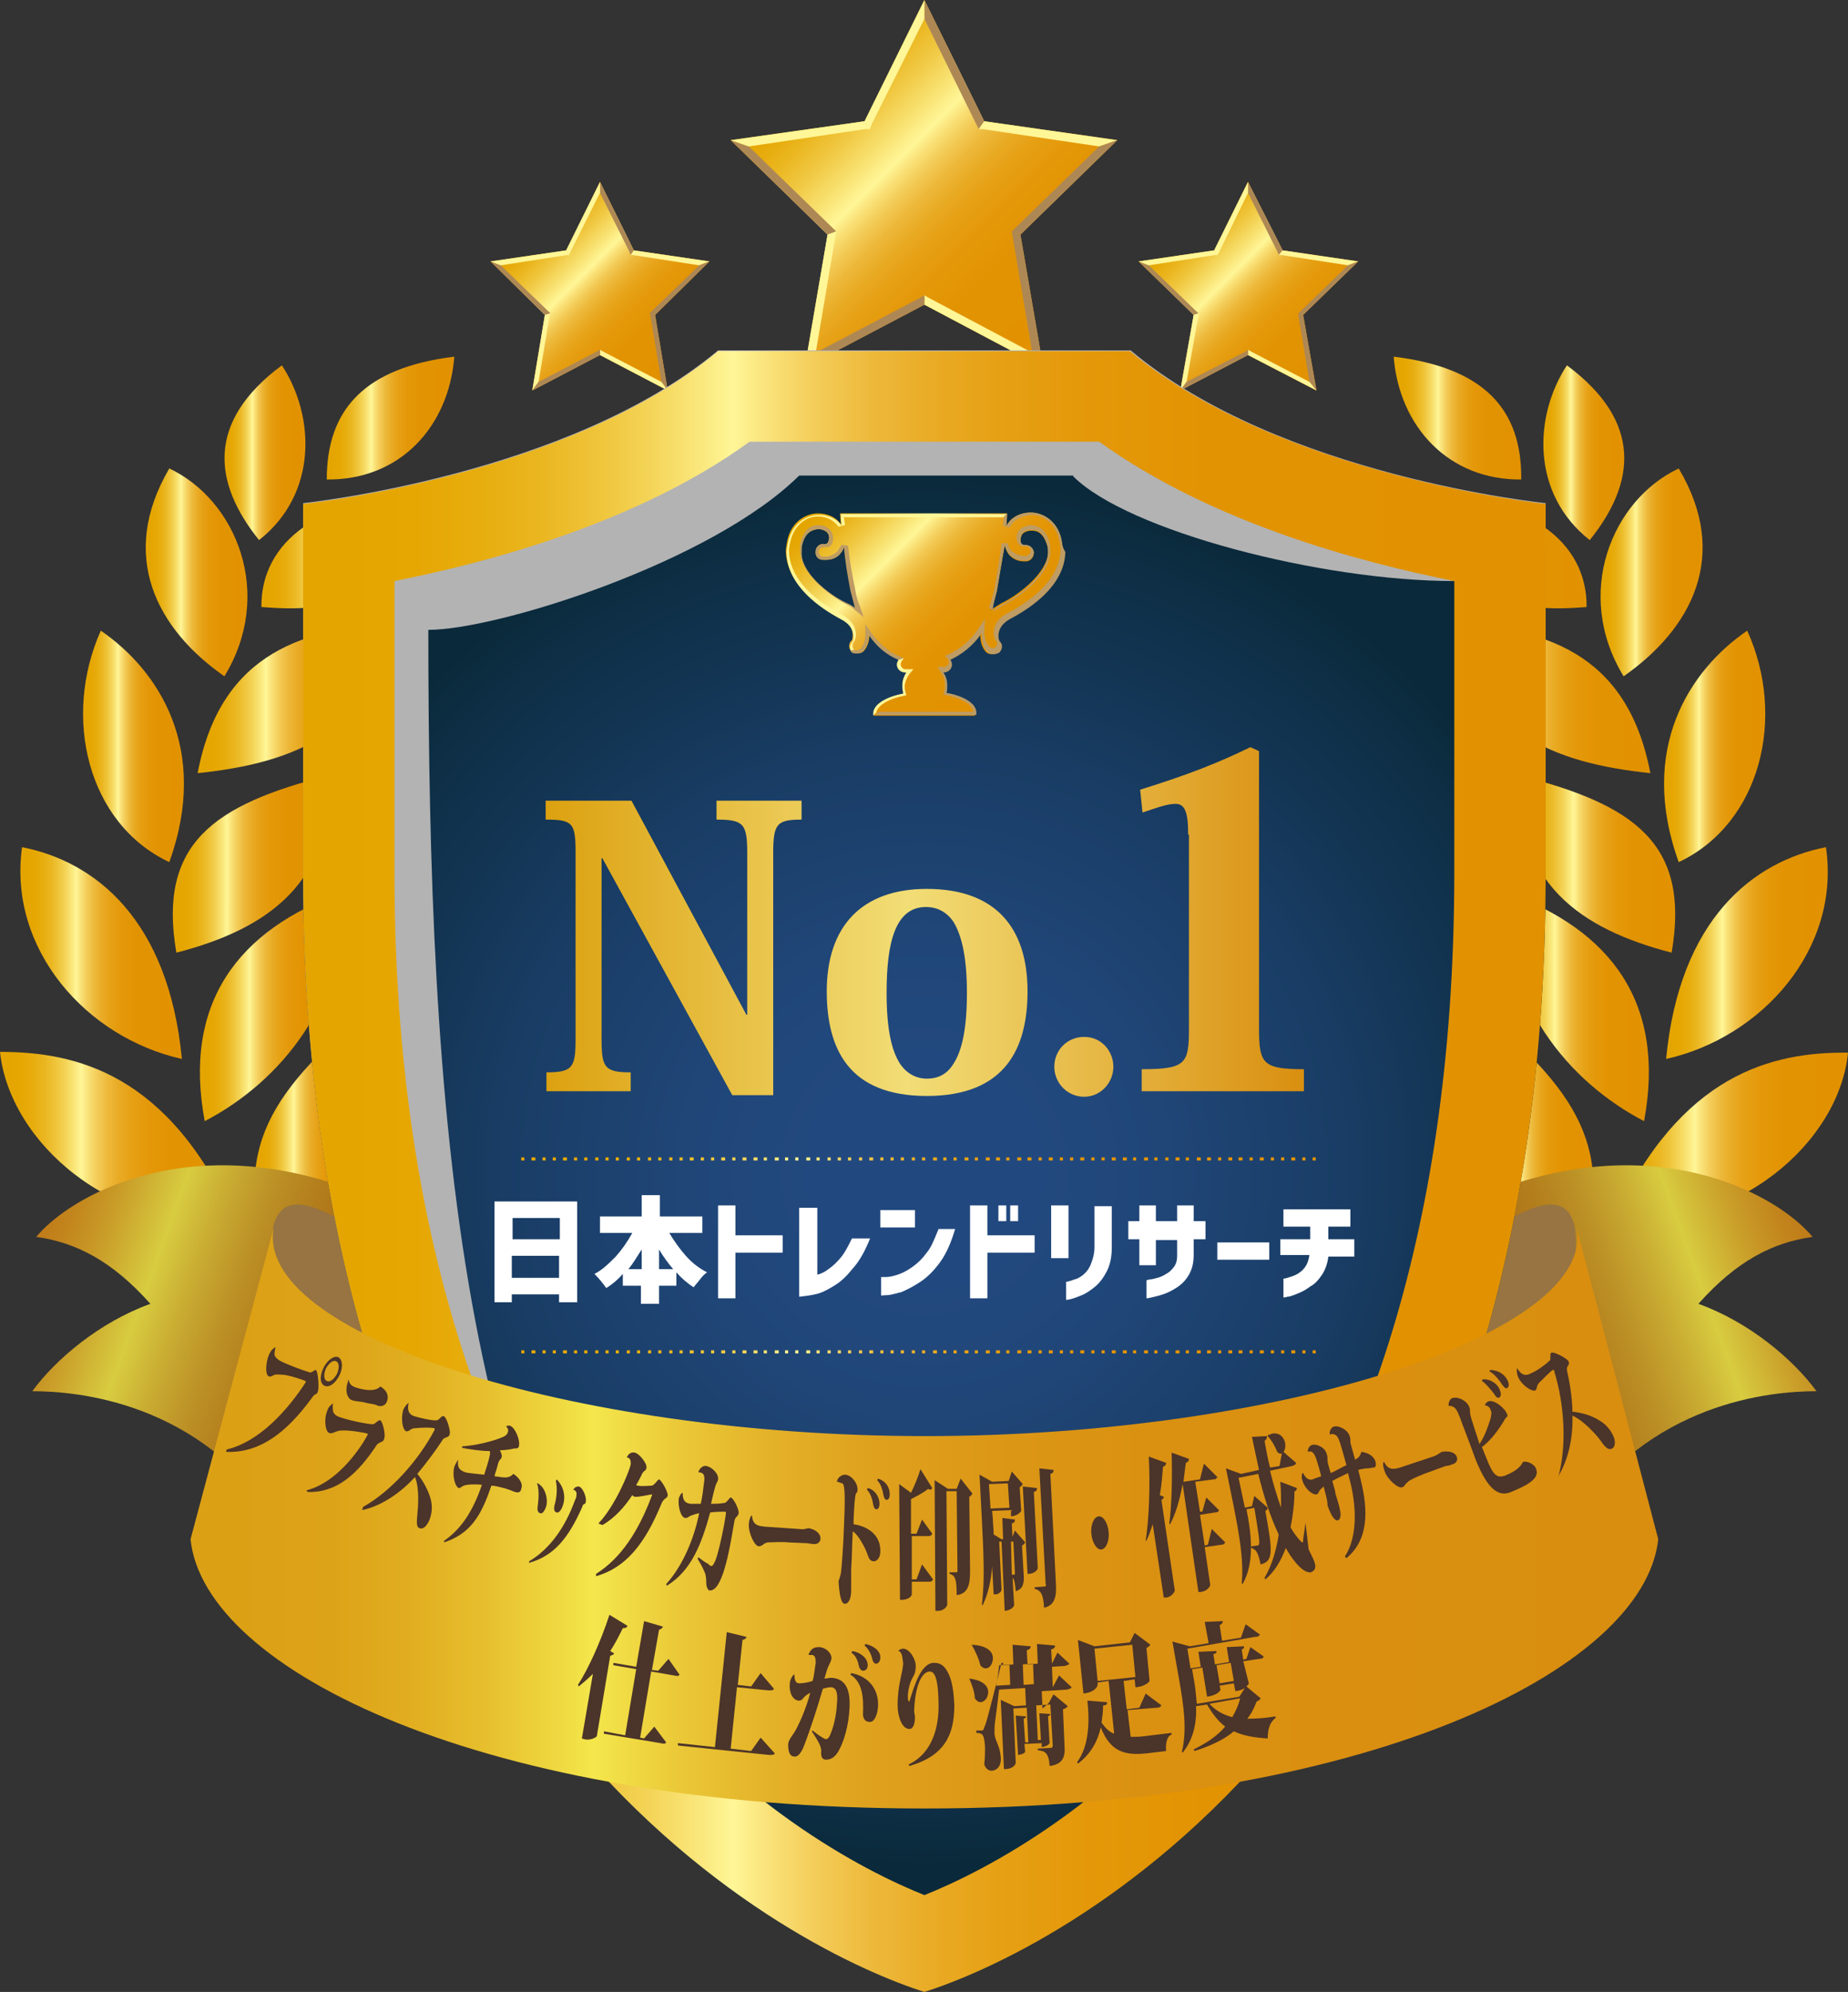 <?xml version="1.0" encoding="utf-8"?>
<!-- Generator: Adobe Illustrator 26.0.1, SVG Export Plug-In . SVG Version: 6.00 Build 0)  -->
<svg version="1.1" id="レイヤー_1" xmlns="http://www.w3.org/2000/svg" xmlns:xlink="http://www.w3.org/1999/xlink" x="0px"
	 y="0px" width="234.7px" height="253px" viewBox="0 0 234.7 253" style="enable-background:new 0 0 234.7 253;"
	 xml:space="preserve">
<rect x="0" y="0" width="234.7" height="253" fill="#333333" stroke="none"/>
<style type="text/css">
	.st0{fill:url(#SVGID_1_);}
	.st1{fill:none;}
	.st2{fill:#AE8854;}
	.st3{fill:#FFF697;}
	.st4{fill:url(#SVGID_00000138551115794258530440000008869829907845322661_);}
	.st5{fill:url(#SVGID_00000061449506387389622870000016037508146635174062_);}
	.st6{fill:url(#SVGID_00000045595041244128864160000010076266816225532550_);}
	.st7{fill:url(#SVGID_00000098939289986848202820000003281936392790192053_);}
	.st8{fill:url(#SVGID_00000121264046216169308420000002149078045545107076_);}
	.st9{fill:url(#SVGID_00000145042572807627551370000016993570662208569497_);}
	.st10{fill:url(#SVGID_00000131355008864822296530000002595290023435532473_);}
	.st11{fill:url(#SVGID_00000169535011237999302620000002075001118801553069_);}
	.st12{fill:url(#SVGID_00000046311518204494967620000014135623474571305898_);}
	.st13{fill:url(#SVGID_00000073701278216869269990000011885837954709910938_);}
	.st14{fill:url(#SVGID_00000132766530778139155480000001295056293125852308_);}
	.st15{fill:url(#SVGID_00000083069796829191246030000009441004170126829202_);}
	.st16{fill:url(#SVGID_00000134949115487605739150000008832881157010718107_);}
	.st17{fill:url(#SVGID_00000039835792954557360410000006332801676590792357_);}
	.st18{fill:url(#SVGID_00000008140993865793032200000015311967375292450997_);}
	.st19{fill:url(#SVGID_00000124865962212116539900000009655658835481076360_);}
	.st20{fill:url(#SVGID_00000038385715698582720930000012250488679501075106_);}
	.st21{fill:url(#SVGID_00000122697901454497380060000014026506003842428599_);}
	.st22{fill:url(#SVGID_00000012463253651007770980000001634239372756356287_);}
	.st23{fill:url(#SVGID_00000130625581970062014550000009159097078520354446_);}
	.st24{fill:url(#SVGID_00000113334740389781765690000007674564877213372062_);}
	.st25{fill:url(#SVGID_00000028313397821074891960000006453905045053555890_);}
	.st26{fill:url(#SVGID_00000075160280619927504990000002605557984808837519_);}
	.st27{fill:url(#SVGID_00000164474102209568130580000017683402384987865535_);}
	.st28{fill:url(#SVGID_00000130646888713364185860000004528627419792406940_);}
	.st29{fill:url(#SVGID_00000047770557540496978400000013451892190648973479_);}
	.st30{fill:url(#SVGID_00000049207747259392371320000006332180000713709456_);}
	.st31{fill:#977441;}
	.st32{fill:url(#SVGID_00000173144224683014107460000016778346236781677478_);}
	.st33{fill:url(#SVGID_00000103236462754548489970000010942267833389280409_);}
	.st34{fill:#B3B3B3;}
	.st35{fill:url(#SVGID_00000094590920767227931450000009434040871725988543_);}
	.st36{fill:url(#SVGID_00000080174930954343360140000004614705868823327148_);}
	.st37{fill:#BE9C63;}
	.st38{fill:url(#SVGID_00000033335269133072379770000015821574688635631276_);}
	.st39{fill:url(#SVGID_00000078003949910853185570000018301290859519282816_);}
	.st40{fill:url(#SVGID_00000008830629238418160240000011424700382394671777_);}
	.st41{fill:url(#SVGID_00000053519987075672238850000016660420559986677910_);}
	.st42{fill:url(#SVGID_00000003825271885554489710000007827794297618335889_);}
	.st43{fill:#4B3429;}
	.st44{fill:url(#SVGID_00000080173066435441346620000001937941119030379908_);}
	.st45{fill:url(#SVGID_00000037694490773431398010000010030124810786305416_);}
	.st46{fill:#FFFFFF;}
</style>
<g>
	<g>
		<linearGradient id="SVGID_1_" gradientUnits="userSpaceOnUse" x1="100.223" y1="10.432" x2="134.518" y2="44.727">
			<stop  offset="3.296700e-02" style="stop-color:#E5A500"/>
			<stop  offset="7.186458e-02" style="stop-color:#E6A908"/>
			<stop  offset="0.132" style="stop-color:#EAB51D"/>
			<stop  offset="0.205" style="stop-color:#F0C740"/>
			<stop  offset="0.287" style="stop-color:#F8E170"/>
			<stop  offset="0.346" style="stop-color:#FFF697"/>
			<stop  offset="0.378" style="stop-color:#F9E076"/>
			<stop  offset="0.415" style="stop-color:#F3CB57"/>
			<stop  offset="0.458" style="stop-color:#EDB93B"/>
			<stop  offset="0.506" style="stop-color:#E9AB25"/>
			<stop  offset="0.562" style="stop-color:#E6A014"/>
			<stop  offset="0.632" style="stop-color:#E49809"/>
			<stop  offset="0.729" style="stop-color:#E29302"/>
			<stop  offset="1" style="stop-color:#E29200"/>
		</linearGradient>
		<polygon class="st0" points="117.4,0 125,15.4 141.9,17.8 129.6,29.8 132.5,46.7 117.4,38.7 102.2,46.7 105.1,29.8 92.8,17.8 
			109.8,15.4 		"/>
		<g>
			<polygon class="st1" points="139.6,18.6 124.8,16.4 124.3,16.4 124,15.8 117.4,2.4 110.7,15.8 110.5,16.4 109.9,16.4 95.1,18.6 
				105.8,29 106.2,29.4 106.1,30 103.6,44.8 116.9,37.8 117.4,37.5 117.9,37.8 131.1,44.8 128.6,30 128.5,29.4 128.9,29 			"/>
			<polygon class="st2" points="124,15.8 124.3,16.4 125,15.4 117.4,0 117.4,2.4 			"/>
			<polygon class="st3" points="110.7,15.8 117.4,2.4 117.4,0 109.8,15.4 110.5,16.4 			"/>
			<polygon class="st3" points="124.8,16.4 139.6,18.6 141.9,17.8 125,15.4 124.3,16.4 			"/>
			<polygon class="st2" points="128.9,29 128.5,29.4 129.6,29.8 141.9,17.8 139.6,18.6 			"/>
			<polygon class="st2" points="105.8,29 95.1,18.6 92.8,17.8 105.1,29.8 106.2,29.4 			"/>
			<polygon class="st2" points="128.5,29.4 128.6,30 131.1,44.8 132.5,46.7 129.6,29.8 			"/>
			<polygon class="st3" points="109.9,16.4 110.5,16.4 109.8,15.4 92.8,17.8 95.1,18.6 			"/>
			<polygon class="st3" points="117.9,37.8 117.4,37.5 117.4,38.7 132.5,46.7 131.1,44.8 			"/>
			<polygon class="st3" points="106.1,30 106.2,29.4 105.1,29.8 102.2,46.7 103.6,44.8 			"/>
			<polygon class="st2" points="116.9,37.8 103.6,44.8 102.2,46.7 117.4,38.7 117.4,37.5 			"/>
		</g>
	</g>
	
		<linearGradient id="SVGID_00000124135284341721299680000003005539480908923579_" gradientUnits="userSpaceOnUse" x1="172.659" y1="168.288" x2="188.506" y2="168.288">
		<stop  offset="3.296700e-02" style="stop-color:#E5A500"/>
		<stop  offset="9.157066e-02" style="stop-color:#E6A703"/>
		<stop  offset="0.142" style="stop-color:#E7AD0E"/>
		<stop  offset="0.19" style="stop-color:#EAB620"/>
		<stop  offset="0.236" style="stop-color:#EFC439"/>
		<stop  offset="0.281" style="stop-color:#F4D559"/>
		<stop  offset="0.325" style="stop-color:#FBEA81"/>
		<stop  offset="0.346" style="stop-color:#FFF697"/>
		<stop  offset="0.378" style="stop-color:#F9E076"/>
		<stop  offset="0.415" style="stop-color:#F3CB57"/>
		<stop  offset="0.458" style="stop-color:#EDB93B"/>
		<stop  offset="0.506" style="stop-color:#E9AB25"/>
		<stop  offset="0.562" style="stop-color:#E6A014"/>
		<stop  offset="0.632" style="stop-color:#E49809"/>
		<stop  offset="0.729" style="stop-color:#E29302"/>
		<stop  offset="1" style="stop-color:#E29200"/>
	</linearGradient>
	<path style="fill:url(#SVGID_00000124135284341721299680000003005539480908923579_);" d="M178.9,187.8
		c-10.8-10.4-6.7-31.1,4.7-39.1C191.8,165,189.4,177.1,178.9,187.8z"/>
	
		<linearGradient id="SVGID_00000112606731215365744300000011831861958457473967_" gradientUnits="userSpaceOnUse" x1="188.021" y1="148.497" x2="202.429" y2="148.497">
		<stop  offset="3.296700e-02" style="stop-color:#E5A500"/>
		<stop  offset="9.157066e-02" style="stop-color:#E6A703"/>
		<stop  offset="0.142" style="stop-color:#E7AD0E"/>
		<stop  offset="0.19" style="stop-color:#EAB620"/>
		<stop  offset="0.236" style="stop-color:#EFC439"/>
		<stop  offset="0.281" style="stop-color:#F4D559"/>
		<stop  offset="0.325" style="stop-color:#FBEA81"/>
		<stop  offset="0.346" style="stop-color:#FFF697"/>
		<stop  offset="0.378" style="stop-color:#F9E076"/>
		<stop  offset="0.415" style="stop-color:#F3CB57"/>
		<stop  offset="0.458" style="stop-color:#EDB93B"/>
		<stop  offset="0.506" style="stop-color:#E9AB25"/>
		<stop  offset="0.562" style="stop-color:#E6A014"/>
		<stop  offset="0.632" style="stop-color:#E49809"/>
		<stop  offset="0.729" style="stop-color:#E29302"/>
		<stop  offset="1" style="stop-color:#E29200"/>
	</linearGradient>
	<path style="fill:url(#SVGID_00000112606731215365744300000011831861958457473967_);" d="M198.8,166c6.3-16.3,4.6-23.9-7.6-34.9
		C185,144.6,187.9,158,198.8,166z"/>
	
		<linearGradient id="SVGID_00000090263027954385644050000013704545367282636475_" gradientUnits="userSpaceOnUse" x1="204.891" y1="144.366" x2="234.739" y2="144.366">
		<stop  offset="3.296700e-02" style="stop-color:#E5A500"/>
		<stop  offset="9.157066e-02" style="stop-color:#E6A703"/>
		<stop  offset="0.142" style="stop-color:#E7AD0E"/>
		<stop  offset="0.19" style="stop-color:#EAB620"/>
		<stop  offset="0.236" style="stop-color:#EFC439"/>
		<stop  offset="0.281" style="stop-color:#F4D559"/>
		<stop  offset="0.325" style="stop-color:#FBEA81"/>
		<stop  offset="0.346" style="stop-color:#FFF697"/>
		<stop  offset="0.378" style="stop-color:#F9E076"/>
		<stop  offset="0.415" style="stop-color:#F3CB57"/>
		<stop  offset="0.458" style="stop-color:#EDB93B"/>
		<stop  offset="0.506" style="stop-color:#E9AB25"/>
		<stop  offset="0.562" style="stop-color:#E6A014"/>
		<stop  offset="0.632" style="stop-color:#E49809"/>
		<stop  offset="0.729" style="stop-color:#E29302"/>
		<stop  offset="1" style="stop-color:#E29200"/>
	</linearGradient>
	<path style="fill:url(#SVGID_00000090263027954385644050000013704545367282636475_);" d="M204.9,155c8.5-18.7,20.3-21.4,29.8-21.3
		C233.6,145,220.7,156.5,204.9,155z"/>
	
		<linearGradient id="SVGID_00000026841702216822227240000006058150351626357929_" gradientUnits="userSpaceOnUse" x1="191.171" y1="127.877" x2="209.366" y2="127.877">
		<stop  offset="3.296700e-02" style="stop-color:#E5A500"/>
		<stop  offset="9.157066e-02" style="stop-color:#E6A703"/>
		<stop  offset="0.142" style="stop-color:#E7AD0E"/>
		<stop  offset="0.19" style="stop-color:#EAB620"/>
		<stop  offset="0.236" style="stop-color:#EFC439"/>
		<stop  offset="0.281" style="stop-color:#F4D559"/>
		<stop  offset="0.325" style="stop-color:#FBEA81"/>
		<stop  offset="0.346" style="stop-color:#FFF697"/>
		<stop  offset="0.378" style="stop-color:#F9E076"/>
		<stop  offset="0.415" style="stop-color:#F3CB57"/>
		<stop  offset="0.458" style="stop-color:#EDB93B"/>
		<stop  offset="0.506" style="stop-color:#E9AB25"/>
		<stop  offset="0.562" style="stop-color:#E6A014"/>
		<stop  offset="0.632" style="stop-color:#E49809"/>
		<stop  offset="0.729" style="stop-color:#E29302"/>
		<stop  offset="1" style="stop-color:#E29200"/>
	</linearGradient>
	<path style="fill:url(#SVGID_00000026841702216822227240000006058150351626357929_);" d="M208.8,142.4c2.8-15-4.2-24.3-17.6-29.1
		C190.7,127.2,199.2,137.4,208.8,142.4z"/>
	
		<linearGradient id="SVGID_00000159467511719002615180000012172184728918342837_" gradientUnits="userSpaceOnUse" x1="211.631" y1="121.045" x2="232.174" y2="121.045">
		<stop  offset="3.296700e-02" style="stop-color:#E5A500"/>
		<stop  offset="9.157066e-02" style="stop-color:#E6A703"/>
		<stop  offset="0.142" style="stop-color:#E7AD0E"/>
		<stop  offset="0.19" style="stop-color:#EAB620"/>
		<stop  offset="0.236" style="stop-color:#EFC439"/>
		<stop  offset="0.281" style="stop-color:#F4D559"/>
		<stop  offset="0.325" style="stop-color:#FBEA81"/>
		<stop  offset="0.346" style="stop-color:#FFF697"/>
		<stop  offset="0.378" style="stop-color:#F9E076"/>
		<stop  offset="0.415" style="stop-color:#F3CB57"/>
		<stop  offset="0.458" style="stop-color:#EDB93B"/>
		<stop  offset="0.506" style="stop-color:#E9AB25"/>
		<stop  offset="0.562" style="stop-color:#E6A014"/>
		<stop  offset="0.632" style="stop-color:#E49809"/>
		<stop  offset="0.729" style="stop-color:#E29302"/>
		<stop  offset="1" style="stop-color:#E29200"/>
	</linearGradient>
	<path style="fill:url(#SVGID_00000159467511719002615180000012172184728918342837_);" d="M211.6,134.5
		c1.7-17.8,11.1-25.1,20.3-26.9C233.8,120.6,223.7,131.8,211.6,134.5z"/>
	
		<linearGradient id="SVGID_00000113330790316502826390000000360117215485508250_" gradientUnits="userSpaceOnUse" x1="193.012" y1="109.758" x2="212.773" y2="109.758">
		<stop  offset="3.296700e-02" style="stop-color:#E5A500"/>
		<stop  offset="9.157066e-02" style="stop-color:#E6A703"/>
		<stop  offset="0.142" style="stop-color:#E7AD0E"/>
		<stop  offset="0.19" style="stop-color:#EAB620"/>
		<stop  offset="0.236" style="stop-color:#EFC439"/>
		<stop  offset="0.281" style="stop-color:#F4D559"/>
		<stop  offset="0.325" style="stop-color:#FBEA81"/>
		<stop  offset="0.346" style="stop-color:#FFF697"/>
		<stop  offset="0.378" style="stop-color:#F9E076"/>
		<stop  offset="0.415" style="stop-color:#F3CB57"/>
		<stop  offset="0.458" style="stop-color:#EDB93B"/>
		<stop  offset="0.506" style="stop-color:#E9AB25"/>
		<stop  offset="0.562" style="stop-color:#E6A014"/>
		<stop  offset="0.632" style="stop-color:#E49809"/>
		<stop  offset="0.729" style="stop-color:#E29302"/>
		<stop  offset="1" style="stop-color:#E29200"/>
	</linearGradient>
	<path style="fill:url(#SVGID_00000113330790316502826390000000360117215485508250_);" d="M212.3,121c2.4-13.9-4.8-18.8-19.3-22.5
		C192.3,112.1,200.7,118,212.3,121z"/>
	
		<linearGradient id="SVGID_00000028294637657816617200000001664858330910834874_" gradientUnits="userSpaceOnUse" x1="211.34" y1="94.795" x2="224.192" y2="94.795">
		<stop  offset="3.296700e-02" style="stop-color:#E5A500"/>
		<stop  offset="9.157066e-02" style="stop-color:#E6A703"/>
		<stop  offset="0.142" style="stop-color:#E7AD0E"/>
		<stop  offset="0.19" style="stop-color:#EAB620"/>
		<stop  offset="0.236" style="stop-color:#EFC439"/>
		<stop  offset="0.281" style="stop-color:#F4D559"/>
		<stop  offset="0.325" style="stop-color:#FBEA81"/>
		<stop  offset="0.346" style="stop-color:#FFF697"/>
		<stop  offset="0.378" style="stop-color:#F9E076"/>
		<stop  offset="0.415" style="stop-color:#F3CB57"/>
		<stop  offset="0.458" style="stop-color:#EDB93B"/>
		<stop  offset="0.506" style="stop-color:#E9AB25"/>
		<stop  offset="0.562" style="stop-color:#E6A014"/>
		<stop  offset="0.632" style="stop-color:#E49809"/>
		<stop  offset="0.729" style="stop-color:#E29302"/>
		<stop  offset="1" style="stop-color:#E29200"/>
	</linearGradient>
	<path style="fill:url(#SVGID_00000028294637657816617200000001664858330910834874_);" d="M213.2,109.5c-5.2-14.4,1.4-24.4,8.7-29.4
		C226.9,91.1,223.6,104.6,213.2,109.5z"/>
	
		<linearGradient id="SVGID_00000011720007302823532650000008231845240949330359_" gradientUnits="userSpaceOnUse" x1="184.678" y1="88.676" x2="209.605" y2="88.676">
		<stop  offset="3.296700e-02" style="stop-color:#E5A500"/>
		<stop  offset="9.157066e-02" style="stop-color:#E6A703"/>
		<stop  offset="0.142" style="stop-color:#E7AD0E"/>
		<stop  offset="0.19" style="stop-color:#EAB620"/>
		<stop  offset="0.236" style="stop-color:#EFC439"/>
		<stop  offset="0.281" style="stop-color:#F4D559"/>
		<stop  offset="0.325" style="stop-color:#FBEA81"/>
		<stop  offset="0.346" style="stop-color:#FFF697"/>
		<stop  offset="0.378" style="stop-color:#F9E076"/>
		<stop  offset="0.415" style="stop-color:#F3CB57"/>
		<stop  offset="0.458" style="stop-color:#EDB93B"/>
		<stop  offset="0.506" style="stop-color:#E9AB25"/>
		<stop  offset="0.562" style="stop-color:#E6A014"/>
		<stop  offset="0.632" style="stop-color:#E49809"/>
		<stop  offset="0.729" style="stop-color:#E29302"/>
		<stop  offset="1" style="stop-color:#E29200"/>
	</linearGradient>
	<path style="fill:url(#SVGID_00000011720007302823532650000008231845240949330359_);" d="M209.6,98.2c-3-15.8-14.1-18.3-24.9-19.1
		C187.4,92.9,197.1,96.9,209.6,98.2z"/>
	
		<linearGradient id="SVGID_00000177469101349259186190000009504059251181021631_" gradientUnits="userSpaceOnUse" x1="203.261" y1="72.697" x2="216.23" y2="72.697">
		<stop  offset="3.296700e-02" style="stop-color:#E5A500"/>
		<stop  offset="9.157066e-02" style="stop-color:#E6A703"/>
		<stop  offset="0.142" style="stop-color:#E7AD0E"/>
		<stop  offset="0.19" style="stop-color:#EAB620"/>
		<stop  offset="0.236" style="stop-color:#EFC439"/>
		<stop  offset="0.281" style="stop-color:#F4D559"/>
		<stop  offset="0.325" style="stop-color:#FBEA81"/>
		<stop  offset="0.346" style="stop-color:#FFF697"/>
		<stop  offset="0.378" style="stop-color:#F9E076"/>
		<stop  offset="0.415" style="stop-color:#F3CB57"/>
		<stop  offset="0.458" style="stop-color:#EDB93B"/>
		<stop  offset="0.506" style="stop-color:#E9AB25"/>
		<stop  offset="0.562" style="stop-color:#E6A014"/>
		<stop  offset="0.632" style="stop-color:#E49809"/>
		<stop  offset="0.729" style="stop-color:#E29302"/>
		<stop  offset="1" style="stop-color:#E29200"/>
	</linearGradient>
	<path style="fill:url(#SVGID_00000177469101349259186190000009504059251181021631_);" d="M206.2,85.9c-6.4-10.5-1.5-22.4,7-26.4
		C219.8,70.6,214.8,79.9,206.2,85.9z"/>
	
		<linearGradient id="SVGID_00000084520648729517519230000013289313216103614393_" gradientUnits="userSpaceOnUse" x1="180.194" y1="70.175" x2="201.512" y2="70.175">
		<stop  offset="3.296700e-02" style="stop-color:#E5A500"/>
		<stop  offset="9.157066e-02" style="stop-color:#E6A703"/>
		<stop  offset="0.142" style="stop-color:#E7AD0E"/>
		<stop  offset="0.19" style="stop-color:#EAB620"/>
		<stop  offset="0.236" style="stop-color:#EFC439"/>
		<stop  offset="0.281" style="stop-color:#F4D559"/>
		<stop  offset="0.325" style="stop-color:#FBEA81"/>
		<stop  offset="0.346" style="stop-color:#FFF697"/>
		<stop  offset="0.378" style="stop-color:#F9E076"/>
		<stop  offset="0.415" style="stop-color:#F3CB57"/>
		<stop  offset="0.458" style="stop-color:#EDB93B"/>
		<stop  offset="0.506" style="stop-color:#E9AB25"/>
		<stop  offset="0.562" style="stop-color:#E6A014"/>
		<stop  offset="0.632" style="stop-color:#E49809"/>
		<stop  offset="0.729" style="stop-color:#E29302"/>
		<stop  offset="1" style="stop-color:#E29200"/>
	</linearGradient>
	<path style="fill:url(#SVGID_00000084520648729517519230000013289313216103614393_);" d="M201.5,77.1c0.1-8.2-7.4-14.3-21.3-13.9
		C185.8,76.8,192.7,77.8,201.5,77.1z"/>
	
		<linearGradient id="SVGID_00000167393668652983826510000012917039592331406513_" gradientUnits="userSpaceOnUse" x1="195.96" y1="57.574" x2="206.246" y2="57.574">
		<stop  offset="3.296700e-02" style="stop-color:#E5A500"/>
		<stop  offset="9.157066e-02" style="stop-color:#E6A703"/>
		<stop  offset="0.142" style="stop-color:#E7AD0E"/>
		<stop  offset="0.19" style="stop-color:#EAB620"/>
		<stop  offset="0.236" style="stop-color:#EFC439"/>
		<stop  offset="0.281" style="stop-color:#F4D559"/>
		<stop  offset="0.325" style="stop-color:#FBEA81"/>
		<stop  offset="0.346" style="stop-color:#FFF697"/>
		<stop  offset="0.378" style="stop-color:#F9E076"/>
		<stop  offset="0.415" style="stop-color:#F3CB57"/>
		<stop  offset="0.458" style="stop-color:#EDB93B"/>
		<stop  offset="0.506" style="stop-color:#E9AB25"/>
		<stop  offset="0.562" style="stop-color:#E6A014"/>
		<stop  offset="0.632" style="stop-color:#E49809"/>
		<stop  offset="0.729" style="stop-color:#E29302"/>
		<stop  offset="1" style="stop-color:#E29200"/>
	</linearGradient>
	<path style="fill:url(#SVGID_00000167393668652983826510000012917039592331406513_);" d="M201.9,68.6c-7.5-5.9-7.1-15.8-2.9-22.2
		C208.7,53.6,207.7,61.4,201.9,68.6z"/>
	
		<linearGradient id="SVGID_00000035507137954279530320000005889844610382298497_" gradientUnits="userSpaceOnUse" x1="177.038" y1="53.123" x2="193.197" y2="53.123">
		<stop  offset="3.296700e-02" style="stop-color:#E5A500"/>
		<stop  offset="9.157066e-02" style="stop-color:#E6A703"/>
		<stop  offset="0.142" style="stop-color:#E7AD0E"/>
		<stop  offset="0.19" style="stop-color:#EAB620"/>
		<stop  offset="0.236" style="stop-color:#EFC439"/>
		<stop  offset="0.281" style="stop-color:#F4D559"/>
		<stop  offset="0.325" style="stop-color:#FBEA81"/>
		<stop  offset="0.346" style="stop-color:#FFF697"/>
		<stop  offset="0.378" style="stop-color:#F9E076"/>
		<stop  offset="0.415" style="stop-color:#F3CB57"/>
		<stop  offset="0.458" style="stop-color:#EDB93B"/>
		<stop  offset="0.506" style="stop-color:#E9AB25"/>
		<stop  offset="0.562" style="stop-color:#E6A014"/>
		<stop  offset="0.632" style="stop-color:#E49809"/>
		<stop  offset="0.729" style="stop-color:#E29302"/>
		<stop  offset="1" style="stop-color:#E29200"/>
	</linearGradient>
	<path style="fill:url(#SVGID_00000035507137954279530320000005889844610382298497_);" d="M193.2,60.9C184,61,177.7,54.2,177,45.3
		C188.5,46.7,193.3,52,193.2,60.9z"/>
	
		<linearGradient id="SVGID_00000109004752176962859940000016582364389567859621_" gradientUnits="userSpaceOnUse" x1="46.234" y1="168.288" x2="62.081" y2="168.288">
		<stop  offset="3.296700e-02" style="stop-color:#E5A500"/>
		<stop  offset="9.157066e-02" style="stop-color:#E6A703"/>
		<stop  offset="0.142" style="stop-color:#E7AD0E"/>
		<stop  offset="0.19" style="stop-color:#EAB620"/>
		<stop  offset="0.236" style="stop-color:#EFC439"/>
		<stop  offset="0.281" style="stop-color:#F4D559"/>
		<stop  offset="0.325" style="stop-color:#FBEA81"/>
		<stop  offset="0.346" style="stop-color:#FFF697"/>
		<stop  offset="0.378" style="stop-color:#F9E076"/>
		<stop  offset="0.415" style="stop-color:#F3CB57"/>
		<stop  offset="0.458" style="stop-color:#EDB93B"/>
		<stop  offset="0.506" style="stop-color:#E9AB25"/>
		<stop  offset="0.562" style="stop-color:#E6A014"/>
		<stop  offset="0.632" style="stop-color:#E49809"/>
		<stop  offset="0.729" style="stop-color:#E29302"/>
		<stop  offset="1" style="stop-color:#E29200"/>
	</linearGradient>
	<path style="fill:url(#SVGID_00000109004752176962859940000016582364389567859621_);" d="M55.8,187.8c10.8-10.4,6.7-31.1-4.7-39.1
		C42.9,165,45.4,177.1,55.8,187.8z"/>
	
		<linearGradient id="SVGID_00000119086917668418889040000012027161567823834782_" gradientUnits="userSpaceOnUse" x1="32.312" y1="148.497" x2="46.721" y2="148.497">
		<stop  offset="3.296700e-02" style="stop-color:#E5A500"/>
		<stop  offset="9.157066e-02" style="stop-color:#E6A703"/>
		<stop  offset="0.142" style="stop-color:#E7AD0E"/>
		<stop  offset="0.19" style="stop-color:#EAB620"/>
		<stop  offset="0.236" style="stop-color:#EFC439"/>
		<stop  offset="0.281" style="stop-color:#F4D559"/>
		<stop  offset="0.325" style="stop-color:#FBEA81"/>
		<stop  offset="0.346" style="stop-color:#FFF697"/>
		<stop  offset="0.378" style="stop-color:#F9E076"/>
		<stop  offset="0.415" style="stop-color:#F3CB57"/>
		<stop  offset="0.458" style="stop-color:#EDB93B"/>
		<stop  offset="0.506" style="stop-color:#E9AB25"/>
		<stop  offset="0.562" style="stop-color:#E6A014"/>
		<stop  offset="0.632" style="stop-color:#E49809"/>
		<stop  offset="0.729" style="stop-color:#E29302"/>
		<stop  offset="1" style="stop-color:#E29200"/>
	</linearGradient>
	<path style="fill:url(#SVGID_00000119086917668418889040000012027161567823834782_);" d="M35.9,166c-6.3-16.3-4.6-23.9,7.6-34.9
		C49.7,144.6,46.9,158,35.9,166z"/>
	
		<linearGradient id="SVGID_00000127734289918223578850000014381021933648716461_" gradientUnits="userSpaceOnUse" x1="-9.094947e-13" y1="144.366" x2="29.848" y2="144.366">
		<stop  offset="3.296700e-02" style="stop-color:#E5A500"/>
		<stop  offset="9.157066e-02" style="stop-color:#E6A703"/>
		<stop  offset="0.142" style="stop-color:#E7AD0E"/>
		<stop  offset="0.19" style="stop-color:#EAB620"/>
		<stop  offset="0.236" style="stop-color:#EFC439"/>
		<stop  offset="0.281" style="stop-color:#F4D559"/>
		<stop  offset="0.325" style="stop-color:#FBEA81"/>
		<stop  offset="0.346" style="stop-color:#FFF697"/>
		<stop  offset="0.378" style="stop-color:#F9E076"/>
		<stop  offset="0.415" style="stop-color:#F3CB57"/>
		<stop  offset="0.458" style="stop-color:#EDB93B"/>
		<stop  offset="0.506" style="stop-color:#E9AB25"/>
		<stop  offset="0.562" style="stop-color:#E6A014"/>
		<stop  offset="0.632" style="stop-color:#E49809"/>
		<stop  offset="0.729" style="stop-color:#E29302"/>
		<stop  offset="1" style="stop-color:#E29200"/>
	</linearGradient>
	<path style="fill:url(#SVGID_00000127734289918223578850000014381021933648716461_);" d="M29.8,155C21.4,136.3,9.6,133.6,0,133.6
		C1.2,145,14.1,156.5,29.8,155z"/>
	
		<linearGradient id="SVGID_00000112605942374286671740000005096422879916733095_" gradientUnits="userSpaceOnUse" x1="25.377" y1="127.877" x2="43.567" y2="127.877">
		<stop  offset="3.296700e-02" style="stop-color:#E5A500"/>
		<stop  offset="9.157066e-02" style="stop-color:#E6A703"/>
		<stop  offset="0.142" style="stop-color:#E7AD0E"/>
		<stop  offset="0.19" style="stop-color:#EAB620"/>
		<stop  offset="0.236" style="stop-color:#EFC439"/>
		<stop  offset="0.281" style="stop-color:#F4D559"/>
		<stop  offset="0.325" style="stop-color:#FBEA81"/>
		<stop  offset="0.346" style="stop-color:#FFF697"/>
		<stop  offset="0.378" style="stop-color:#F9E076"/>
		<stop  offset="0.415" style="stop-color:#F3CB57"/>
		<stop  offset="0.458" style="stop-color:#EDB93B"/>
		<stop  offset="0.506" style="stop-color:#E9AB25"/>
		<stop  offset="0.562" style="stop-color:#E6A014"/>
		<stop  offset="0.632" style="stop-color:#E49809"/>
		<stop  offset="0.729" style="stop-color:#E29302"/>
		<stop  offset="1" style="stop-color:#E29200"/>
	</linearGradient>
	<path style="fill:url(#SVGID_00000112605942374286671740000005096422879916733095_);" d="M26,142.4c-2.8-15,4.2-24.3,17.6-29.1
		C44.1,127.2,35.6,137.4,26,142.4z"/>
	
		<linearGradient id="SVGID_00000054254022062094578820000003588167560924489380_" gradientUnits="userSpaceOnUse" x1="2.564" y1="121.045" x2="23.111" y2="121.045">
		<stop  offset="3.296700e-02" style="stop-color:#E5A500"/>
		<stop  offset="9.157066e-02" style="stop-color:#E6A703"/>
		<stop  offset="0.142" style="stop-color:#E7AD0E"/>
		<stop  offset="0.19" style="stop-color:#EAB620"/>
		<stop  offset="0.236" style="stop-color:#EFC439"/>
		<stop  offset="0.281" style="stop-color:#F4D559"/>
		<stop  offset="0.325" style="stop-color:#FBEA81"/>
		<stop  offset="0.346" style="stop-color:#FFF697"/>
		<stop  offset="0.378" style="stop-color:#F9E076"/>
		<stop  offset="0.415" style="stop-color:#F3CB57"/>
		<stop  offset="0.458" style="stop-color:#EDB93B"/>
		<stop  offset="0.506" style="stop-color:#E9AB25"/>
		<stop  offset="0.562" style="stop-color:#E6A014"/>
		<stop  offset="0.632" style="stop-color:#E49809"/>
		<stop  offset="0.729" style="stop-color:#E29302"/>
		<stop  offset="1" style="stop-color:#E29200"/>
	</linearGradient>
	<path style="fill:url(#SVGID_00000054254022062094578820000003588167560924489380_);" d="M23.1,134.5
		c-1.7-17.8-11.1-25.1-20.3-26.9C1,120.6,11,131.8,23.1,134.5z"/>
	
		<linearGradient id="SVGID_00000017500431493567174910000015339211937703587739_" gradientUnits="userSpaceOnUse" x1="21.966" y1="109.758" x2="41.728" y2="109.758">
		<stop  offset="3.296700e-02" style="stop-color:#E5A500"/>
		<stop  offset="9.157066e-02" style="stop-color:#E6A703"/>
		<stop  offset="0.142" style="stop-color:#E7AD0E"/>
		<stop  offset="0.19" style="stop-color:#EAB620"/>
		<stop  offset="0.236" style="stop-color:#EFC439"/>
		<stop  offset="0.281" style="stop-color:#F4D559"/>
		<stop  offset="0.325" style="stop-color:#FBEA81"/>
		<stop  offset="0.346" style="stop-color:#FFF697"/>
		<stop  offset="0.378" style="stop-color:#F9E076"/>
		<stop  offset="0.415" style="stop-color:#F3CB57"/>
		<stop  offset="0.458" style="stop-color:#EDB93B"/>
		<stop  offset="0.506" style="stop-color:#E9AB25"/>
		<stop  offset="0.562" style="stop-color:#E6A014"/>
		<stop  offset="0.632" style="stop-color:#E49809"/>
		<stop  offset="0.729" style="stop-color:#E29302"/>
		<stop  offset="1" style="stop-color:#E29200"/>
	</linearGradient>
	<path style="fill:url(#SVGID_00000017500431493567174910000015339211937703587739_);" d="M22.4,121c-2.4-13.9,4.8-18.8,19.3-22.5
		C42.4,112.1,34,118,22.4,121z"/>
	
		<linearGradient id="SVGID_00000099638935954610326270000011086307214357315734_" gradientUnits="userSpaceOnUse" x1="10.547" y1="94.795" x2="23.399" y2="94.795">
		<stop  offset="3.296700e-02" style="stop-color:#E5A500"/>
		<stop  offset="9.157066e-02" style="stop-color:#E6A703"/>
		<stop  offset="0.142" style="stop-color:#E7AD0E"/>
		<stop  offset="0.19" style="stop-color:#EAB620"/>
		<stop  offset="0.236" style="stop-color:#EFC439"/>
		<stop  offset="0.281" style="stop-color:#F4D559"/>
		<stop  offset="0.325" style="stop-color:#FBEA81"/>
		<stop  offset="0.346" style="stop-color:#FFF697"/>
		<stop  offset="0.378" style="stop-color:#F9E076"/>
		<stop  offset="0.415" style="stop-color:#F3CB57"/>
		<stop  offset="0.458" style="stop-color:#EDB93B"/>
		<stop  offset="0.506" style="stop-color:#E9AB25"/>
		<stop  offset="0.562" style="stop-color:#E6A014"/>
		<stop  offset="0.632" style="stop-color:#E49809"/>
		<stop  offset="0.729" style="stop-color:#E29302"/>
		<stop  offset="1" style="stop-color:#E29200"/>
	</linearGradient>
	<path style="fill:url(#SVGID_00000099638935954610326270000011086307214357315734_);" d="M21.5,109.5c5.2-14.4-1.4-24.4-8.7-29.4
		C7.9,91.1,11.1,104.6,21.5,109.5z"/>
	
		<linearGradient id="SVGID_00000005970188414410886090000002451650856709009828_" gradientUnits="userSpaceOnUse" x1="25.138" y1="88.676" x2="50.061" y2="88.676">
		<stop  offset="3.296700e-02" style="stop-color:#E5A500"/>
		<stop  offset="9.157066e-02" style="stop-color:#E6A703"/>
		<stop  offset="0.142" style="stop-color:#E7AD0E"/>
		<stop  offset="0.19" style="stop-color:#EAB620"/>
		<stop  offset="0.236" style="stop-color:#EFC439"/>
		<stop  offset="0.281" style="stop-color:#F4D559"/>
		<stop  offset="0.325" style="stop-color:#FBEA81"/>
		<stop  offset="0.346" style="stop-color:#FFF697"/>
		<stop  offset="0.378" style="stop-color:#F9E076"/>
		<stop  offset="0.415" style="stop-color:#F3CB57"/>
		<stop  offset="0.458" style="stop-color:#EDB93B"/>
		<stop  offset="0.506" style="stop-color:#E9AB25"/>
		<stop  offset="0.562" style="stop-color:#E6A014"/>
		<stop  offset="0.632" style="stop-color:#E49809"/>
		<stop  offset="0.729" style="stop-color:#E29302"/>
		<stop  offset="1" style="stop-color:#E29200"/>
	</linearGradient>
	<path style="fill:url(#SVGID_00000005970188414410886090000002451650856709009828_);" d="M25.1,98.2c3-15.8,14.1-18.3,24.9-19.1
		C47.3,92.9,37.6,96.9,25.1,98.2z"/>
	
		<linearGradient id="SVGID_00000039841357325736965960000007375739855235284902_" gradientUnits="userSpaceOnUse" x1="18.509" y1="72.697" x2="31.479" y2="72.697">
		<stop  offset="3.296700e-02" style="stop-color:#E5A500"/>
		<stop  offset="9.157066e-02" style="stop-color:#E6A703"/>
		<stop  offset="0.142" style="stop-color:#E7AD0E"/>
		<stop  offset="0.19" style="stop-color:#EAB620"/>
		<stop  offset="0.236" style="stop-color:#EFC439"/>
		<stop  offset="0.281" style="stop-color:#F4D559"/>
		<stop  offset="0.325" style="stop-color:#FBEA81"/>
		<stop  offset="0.346" style="stop-color:#FFF697"/>
		<stop  offset="0.378" style="stop-color:#F9E076"/>
		<stop  offset="0.415" style="stop-color:#F3CB57"/>
		<stop  offset="0.458" style="stop-color:#EDB93B"/>
		<stop  offset="0.506" style="stop-color:#E9AB25"/>
		<stop  offset="0.562" style="stop-color:#E6A014"/>
		<stop  offset="0.632" style="stop-color:#E49809"/>
		<stop  offset="0.729" style="stop-color:#E29302"/>
		<stop  offset="1" style="stop-color:#E29200"/>
	</linearGradient>
	<path style="fill:url(#SVGID_00000039841357325736965960000007375739855235284902_);" d="M28.5,85.9c6.4-10.5,1.5-22.4-7-26.4
		C15,70.6,19.9,79.9,28.5,85.9z"/>
	
		<linearGradient id="SVGID_00000105419513445967776690000011323228635710119582_" gradientUnits="userSpaceOnUse" x1="33.229" y1="70.175" x2="54.55" y2="70.175">
		<stop  offset="3.296700e-02" style="stop-color:#E5A500"/>
		<stop  offset="9.157066e-02" style="stop-color:#E6A703"/>
		<stop  offset="0.142" style="stop-color:#E7AD0E"/>
		<stop  offset="0.19" style="stop-color:#EAB620"/>
		<stop  offset="0.236" style="stop-color:#EFC439"/>
		<stop  offset="0.281" style="stop-color:#F4D559"/>
		<stop  offset="0.325" style="stop-color:#FBEA81"/>
		<stop  offset="0.346" style="stop-color:#FFF697"/>
		<stop  offset="0.378" style="stop-color:#F9E076"/>
		<stop  offset="0.415" style="stop-color:#F3CB57"/>
		<stop  offset="0.458" style="stop-color:#EDB93B"/>
		<stop  offset="0.506" style="stop-color:#E9AB25"/>
		<stop  offset="0.562" style="stop-color:#E6A014"/>
		<stop  offset="0.632" style="stop-color:#E49809"/>
		<stop  offset="0.729" style="stop-color:#E29302"/>
		<stop  offset="1" style="stop-color:#E29200"/>
	</linearGradient>
	<path style="fill:url(#SVGID_00000105419513445967776690000011323228635710119582_);" d="M33.2,77.1c-0.1-8.2,7.4-14.3,21.3-13.9
		C49,76.8,42.1,77.8,33.2,77.1z"/>
	
		<linearGradient id="SVGID_00000145771261144561616350000012327897655108307590_" gradientUnits="userSpaceOnUse" x1="28.494" y1="57.574" x2="38.778" y2="57.574">
		<stop  offset="3.296700e-02" style="stop-color:#E5A500"/>
		<stop  offset="9.157066e-02" style="stop-color:#E6A703"/>
		<stop  offset="0.142" style="stop-color:#E7AD0E"/>
		<stop  offset="0.19" style="stop-color:#EAB620"/>
		<stop  offset="0.236" style="stop-color:#EFC439"/>
		<stop  offset="0.281" style="stop-color:#F4D559"/>
		<stop  offset="0.325" style="stop-color:#FBEA81"/>
		<stop  offset="0.346" style="stop-color:#FFF697"/>
		<stop  offset="0.378" style="stop-color:#F9E076"/>
		<stop  offset="0.415" style="stop-color:#F3CB57"/>
		<stop  offset="0.458" style="stop-color:#EDB93B"/>
		<stop  offset="0.506" style="stop-color:#E9AB25"/>
		<stop  offset="0.562" style="stop-color:#E6A014"/>
		<stop  offset="0.632" style="stop-color:#E49809"/>
		<stop  offset="0.729" style="stop-color:#E29302"/>
		<stop  offset="1" style="stop-color:#E29200"/>
	</linearGradient>
	<path style="fill:url(#SVGID_00000145771261144561616350000012327897655108307590_);" d="M32.9,68.6c7.5-5.9,7.1-15.8,2.9-22.2
		C26.1,53.6,27.1,61.4,32.9,68.6z"/>
	
		<linearGradient id="SVGID_00000065049982286180343190000016903147213842484156_" gradientUnits="userSpaceOnUse" x1="41.541" y1="53.123" x2="57.703" y2="53.123">
		<stop  offset="3.296700e-02" style="stop-color:#E5A500"/>
		<stop  offset="9.157066e-02" style="stop-color:#E6A703"/>
		<stop  offset="0.142" style="stop-color:#E7AD0E"/>
		<stop  offset="0.19" style="stop-color:#EAB620"/>
		<stop  offset="0.236" style="stop-color:#EFC439"/>
		<stop  offset="0.281" style="stop-color:#F4D559"/>
		<stop  offset="0.325" style="stop-color:#FBEA81"/>
		<stop  offset="0.346" style="stop-color:#FFF697"/>
		<stop  offset="0.378" style="stop-color:#F9E076"/>
		<stop  offset="0.415" style="stop-color:#F3CB57"/>
		<stop  offset="0.458" style="stop-color:#EDB93B"/>
		<stop  offset="0.506" style="stop-color:#E9AB25"/>
		<stop  offset="0.562" style="stop-color:#E6A014"/>
		<stop  offset="0.632" style="stop-color:#E49809"/>
		<stop  offset="0.729" style="stop-color:#E29302"/>
		<stop  offset="1" style="stop-color:#E29200"/>
	</linearGradient>
	<path style="fill:url(#SVGID_00000065049982286180343190000016903147213842484156_);" d="M41.5,60.9C50.8,61,57,54.2,57.7,45.3
		C46.3,46.7,41.5,52,41.5,60.9z"/>
	<g>
		<g>
			
				<linearGradient id="SVGID_00000156562273373059443300000008570281907600891794_" gradientUnits="userSpaceOnUse" x1="148.808" y1="29.041" x2="168.274" y2="48.508">
				<stop  offset="3.296700e-02" style="stop-color:#E5A500"/>
				<stop  offset="7.186458e-02" style="stop-color:#E6A908"/>
				<stop  offset="0.132" style="stop-color:#EAB51D"/>
				<stop  offset="0.205" style="stop-color:#F0C740"/>
				<stop  offset="0.287" style="stop-color:#F8E170"/>
				<stop  offset="0.346" style="stop-color:#FFF697"/>
				<stop  offset="0.378" style="stop-color:#F9E076"/>
				<stop  offset="0.415" style="stop-color:#F3CB57"/>
				<stop  offset="0.458" style="stop-color:#EDB93B"/>
				<stop  offset="0.506" style="stop-color:#E9AB25"/>
				<stop  offset="0.562" style="stop-color:#E6A014"/>
				<stop  offset="0.632" style="stop-color:#E49809"/>
				<stop  offset="0.729" style="stop-color:#E29302"/>
				<stop  offset="1" style="stop-color:#E29200"/>
			</linearGradient>
			<polygon style="fill:url(#SVGID_00000156562273373059443300000008570281907600891794_);" points="158.5,23.1 162.9,31.8 
				172.5,33.2 165.5,40 167.2,49.6 158.5,45.1 149.9,49.6 151.6,40 144.6,33.2 154.2,31.8 			"/>
			<g>
				<polygon class="st1" points="171.2,33.7 162.8,32.4 162.4,32.4 162.3,32.1 158.5,24.5 154.8,32.1 154.6,32.4 154.3,32.4 
					145.9,33.7 152,39.6 152.2,39.8 152.2,40.1 150.7,48.5 158.3,44.6 158.5,44.4 158.8,44.6 166.3,48.5 164.9,40.1 164.9,39.8 
					165.1,39.6 				"/>
				<polygon class="st2" points="162.3,32.1 162.4,32.4 162.9,31.8 158.5,23.1 158.5,24.5 				"/>
				<polygon class="st3" points="154.8,32.1 158.5,24.5 158.5,23.1 154.2,31.8 154.6,32.4 				"/>
				<polygon class="st3" points="162.8,32.4 171.2,33.7 172.5,33.2 162.9,31.8 162.4,32.4 				"/>
				<polygon class="st2" points="165.1,39.6 164.9,39.8 165.5,40 172.5,33.2 171.2,33.7 				"/>
				<polygon class="st2" points="152,39.6 145.9,33.7 144.6,33.2 151.6,40 152.2,39.8 				"/>
				<polygon class="st2" points="164.9,39.8 164.9,40.1 166.3,48.5 167.2,49.6 165.5,40 				"/>
				<polygon class="st3" points="154.3,32.4 154.6,32.4 154.2,31.8 144.6,33.2 145.9,33.7 				"/>
				<polygon class="st3" points="158.8,44.6 158.5,44.4 158.5,45.1 167.2,49.6 166.3,48.5 				"/>
				<polygon class="st3" points="152.2,40.1 152.2,39.8 151.6,40 149.9,49.6 150.7,48.5 				"/>
				<polygon class="st2" points="158.3,44.6 150.7,48.5 149.9,49.6 158.5,45.1 158.5,44.4 				"/>
			</g>
		</g>
		<g>
			
				<linearGradient id="SVGID_00000103944799425860208900000010289261321121760158_" gradientUnits="userSpaceOnUse" x1="66.467" y1="29.044" x2="85.929" y2="48.505">
				<stop  offset="3.296700e-02" style="stop-color:#E5A500"/>
				<stop  offset="7.186458e-02" style="stop-color:#E6A908"/>
				<stop  offset="0.132" style="stop-color:#EAB51D"/>
				<stop  offset="0.205" style="stop-color:#F0C740"/>
				<stop  offset="0.287" style="stop-color:#F8E170"/>
				<stop  offset="0.346" style="stop-color:#FFF697"/>
				<stop  offset="0.378" style="stop-color:#F9E076"/>
				<stop  offset="0.415" style="stop-color:#F3CB57"/>
				<stop  offset="0.458" style="stop-color:#EDB93B"/>
				<stop  offset="0.506" style="stop-color:#E9AB25"/>
				<stop  offset="0.562" style="stop-color:#E6A014"/>
				<stop  offset="0.632" style="stop-color:#E49809"/>
				<stop  offset="0.729" style="stop-color:#E29302"/>
				<stop  offset="1" style="stop-color:#E29200"/>
			</linearGradient>
			<polygon style="fill:url(#SVGID_00000103944799425860208900000010289261321121760158_);" points="76.2,23.1 80.5,31.8 90.1,33.2 
				83.2,40 84.8,49.6 76.2,45.1 67.6,49.6 69.2,40 62.3,33.2 71.9,31.8 			"/>
			<g>
				<polygon class="st1" points="88.8,33.7 80.4,32.4 80.1,32.4 80,32.1 76.2,24.5 72.4,32.1 72.3,32.4 72,32.4 63.6,33.7 
					69.7,39.6 69.9,39.8 69.8,40.1 68.4,48.5 75.9,44.6 76.2,44.4 76.5,44.6 84,48.5 82.6,40.1 82.5,39.8 82.7,39.6 				"/>
				<polygon class="st2" points="80,32.1 80.1,32.4 80.5,31.8 76.2,23.1 76.2,24.5 				"/>
				<polygon class="st3" points="72.4,32.1 76.2,24.5 76.2,23.1 71.9,31.8 72.3,32.4 				"/>
				<polygon class="st3" points="80.4,32.4 88.8,33.7 90.1,33.2 80.5,31.8 80.1,32.4 				"/>
				<polygon class="st2" points="82.7,39.6 82.5,39.8 83.2,40 90.1,33.2 88.8,33.7 				"/>
				<polygon class="st2" points="69.7,39.6 63.6,33.7 62.3,33.2 69.2,40 69.9,39.8 				"/>
				<polygon class="st2" points="82.5,39.8 82.6,40.1 84,48.5 84.8,49.6 83.2,40 				"/>
				<polygon class="st3" points="72,32.4 72.3,32.4 71.9,31.8 62.3,33.2 63.6,33.7 				"/>
				<polygon class="st3" points="76.5,44.6 76.2,44.4 76.2,45.1 84.8,49.6 84,48.5 				"/>
				<polygon class="st3" points="69.8,40.1 69.9,39.8 69.2,40 67.6,49.6 68.4,48.5 				"/>
				<polygon class="st2" points="75.9,44.6 68.4,48.5 67.6,49.6 76.2,45.1 76.2,44.4 				"/>
			</g>
		</g>
	</g>
	<g>
		
			<linearGradient id="SVGID_00000114768727548670555050000012232198612923737996_" gradientUnits="userSpaceOnUse" x1="178.743" y1="476.522" x2="231.124" y2="495.587" gradientTransform="matrix(1 0 0 -1 0 655.445)">
			<stop  offset="0.231" style="stop-color:#AB6C15"/>
			<stop  offset="0.329" style="stop-color:#AD7017"/>
			<stop  offset="0.431" style="stop-color:#B37D1C"/>
			<stop  offset="0.535" style="stop-color:#BC9126"/>
			<stop  offset="0.639" style="stop-color:#CAAE33"/>
			<stop  offset="0.725" style="stop-color:#D8CC40"/>
			<stop  offset="0.746" style="stop-color:#D5C43C"/>
			<stop  offset="0.857" style="stop-color:#C99C28"/>
			<stop  offset="0.946" style="stop-color:#C2841C"/>
			<stop  offset="1" style="stop-color:#BF7B18"/>
		</linearGradient>
		<path style="fill:url(#SVGID_00000114768727548670555050000012232198612923737996_);" d="M173.9,162.4c-0.8-8.3,3.5-7,18-11.9
			c19.7-6.6,34,1.4,38.3,6.6c-5,0.7-9.6,3-14.5,8.5c6.4,2.3,12,7,15,11.1c-5.7,0-21.3,1.3-31.2,16.6
			C189.5,208.7,177.6,180.5,173.9,162.4z"/>
		<path class="st31" d="M200,155.8c-2.6-11.1-24,14.8-26.2,6.6l2.1,19.3C176,181.7,202.3,172.9,200,155.8z"/>
		<g>
			
				<linearGradient id="SVGID_00000064345057583648706050000016885707374791444152_" gradientUnits="userSpaceOnUse" x1="450.848" y1="476.522" x2="503.23" y2="495.587" gradientTransform="matrix(-1 0 0 -1 506.849 655.445)">
				<stop  offset="0.231" style="stop-color:#AB6C15"/>
				<stop  offset="0.329" style="stop-color:#AD7017"/>
				<stop  offset="0.431" style="stop-color:#B37D1C"/>
				<stop  offset="0.535" style="stop-color:#BC9126"/>
				<stop  offset="0.639" style="stop-color:#CAAE33"/>
				<stop  offset="0.725" style="stop-color:#D8CC40"/>
				<stop  offset="0.746" style="stop-color:#D5C43C"/>
				<stop  offset="0.857" style="stop-color:#C99C28"/>
				<stop  offset="0.946" style="stop-color:#C2841C"/>
				<stop  offset="1" style="stop-color:#BF7B18"/>
			</linearGradient>
			<path style="fill:url(#SVGID_00000064345057583648706050000016885707374791444152_);" d="M60.9,162.4c0.8-8.3-3.5-7-18-11.9
				c-19.7-6.6-34,1.4-38.3,6.6c5,0.7,9.6,3,14.5,8.5c-6.4,2.3-12,7-15,11.1c5.7,0,21.3,1.3,31.2,16.6
				C45.2,208.7,57.1,180.5,60.9,162.4z"/>
			<path class="st31" d="M34.7,155.8c2.7-11.1,24,14.8,26.2,6.6l-2.1,19.3C58.7,181.7,32.4,172.9,34.7,155.8z"/>
		</g>
	</g>
	
		<radialGradient id="SVGID_00000164496368679991404100000015667551170743445668_" cx="117.37" cy="148.771" r="92.421" gradientUnits="userSpaceOnUse">
		<stop  offset="0.154" style="stop-color:#22497F"/>
		<stop  offset="0.326" style="stop-color:#204678"/>
		<stop  offset="0.573" style="stop-color:#193D65"/>
		<stop  offset="0.864" style="stop-color:#0E2F46"/>
		<stop  offset="0.962" style="stop-color:#0A293A"/>
	</radialGradient>
	<path style="fill:url(#SVGID_00000164496368679991404100000015667551170743445668_);" d="M143.5,44.6h-26.1H91.2
		c-19,15.9-52.7,19.4-52.7,19.4s0,21.8,0,46.8c0,108.2,64,137.5,78.9,142.2c14.9-4.7,78.9-34,78.9-142.2c0-25,0-46.8,0-46.8
		S162.6,60.5,143.5,44.6z"/>
	<g>
		<path class="st34" d="M136.3,60.5c6.9,6.9,31.4,13.3,48.4,13.3l11.6-3.9c0-3.8,0-6,0-6s-33.7-3.4-52.7-19.4h-26.1H91.2
			c-19,15.9-52.7,19.4-52.7,19.4s0,21.8,0,46.8c0,70.7,27.3,107.7,50.4,126.2c4.6-1.8,5-5.1-1.2-10.7
			c-29.6-26.7-33.3-86.4-33.3-146.2c8.8,0,36-8.6,47.1-19.6H136.3z"/>
		
			<linearGradient id="SVGID_00000170252336652446411180000003829975355321866428_" gradientUnits="userSpaceOnUse" x1="38.476" y1="148.771" x2="196.263" y2="148.771">
			<stop  offset="3.296700e-02" style="stop-color:#E5A500"/>
			<stop  offset="9.157066e-02" style="stop-color:#E6A703"/>
			<stop  offset="0.142" style="stop-color:#E7AD0E"/>
			<stop  offset="0.19" style="stop-color:#EAB620"/>
			<stop  offset="0.236" style="stop-color:#EFC439"/>
			<stop  offset="0.281" style="stop-color:#F4D559"/>
			<stop  offset="0.325" style="stop-color:#FBEA81"/>
			<stop  offset="0.346" style="stop-color:#FFF697"/>
			<stop  offset="0.378" style="stop-color:#F9E076"/>
			<stop  offset="0.415" style="stop-color:#F3CB57"/>
			<stop  offset="0.458" style="stop-color:#EDB93B"/>
			<stop  offset="0.506" style="stop-color:#E9AB25"/>
			<stop  offset="0.562" style="stop-color:#E6A014"/>
			<stop  offset="0.632" style="stop-color:#E49809"/>
			<stop  offset="0.729" style="stop-color:#E29302"/>
			<stop  offset="1" style="stop-color:#E29200"/>
		</linearGradient>
		<path style="fill:url(#SVGID_00000170252336652446411180000003829975355321866428_);" d="M143.5,44.6h-26.1H91.2
			c-19,15.9-52.7,19.4-52.7,19.4s0,21.8,0,46.8c0,108.2,64,137.5,78.9,142.2c14.9-4.7,78.9-34,78.9-142.2c0-25,0-46.8,0-46.8
			S162.6,60.5,143.5,44.6z M184.7,110.8c0,95.9-52.1,123.8-67.3,129.9c-15.2-6.1-67.3-34-67.3-129.9V73.8
			c11.6-2.3,30.8-7.3,45.1-17.7h22.2h22.2c14.4,10.4,33.5,15.4,45.1,17.7V110.8z"/>
		<g>
			
				<linearGradient id="SVGID_00000023274728729569821260000009960048171532981637_" gradientUnits="userSpaceOnUse" x1="105.534" y1="61.943" x2="129.236" y2="85.646">
				<stop  offset="3.296700e-02" style="stop-color:#E5A500"/>
				<stop  offset="7.186458e-02" style="stop-color:#E6A908"/>
				<stop  offset="0.132" style="stop-color:#EAB51D"/>
				<stop  offset="0.205" style="stop-color:#F0C740"/>
				<stop  offset="0.287" style="stop-color:#F8E170"/>
				<stop  offset="0.346" style="stop-color:#FFF697"/>
				<stop  offset="0.378" style="stop-color:#F9E076"/>
				<stop  offset="0.415" style="stop-color:#F3CB57"/>
				<stop  offset="0.458" style="stop-color:#EDB93B"/>
				<stop  offset="0.506" style="stop-color:#E9AB25"/>
				<stop  offset="0.562" style="stop-color:#E6A014"/>
				<stop  offset="0.632" style="stop-color:#E49809"/>
				<stop  offset="0.729" style="stop-color:#E29302"/>
				<stop  offset="1" style="stop-color:#E29200"/>
			</linearGradient>
			<path style="fill:url(#SVGID_00000023274728729569821260000009960048171532981637_);" d="M134.8,68.5c-0.5-2.3-2.3-3.4-3.9-3.4
				c-1.2,0-2.3,0.5-2.9,1.4c-0.1,0.1-0.1,0.2-0.2,0.4c0.1-1.1,0.1-1.7,0.1-1.7h-21.2c0,0,0,0.5,0.1,1.4c0,0,0,0,0,0
				c-0.6-0.9-1.7-1.4-2.9-1.4c-1.6,0-3.4,1.1-3.9,3.4c-0.1,0.5-0.2,1-0.2,1.4c0.1,4.3,4.4,7.1,6.8,8.4c1.4,0.7,1.7,1.6,1.7,2.3
				c0,0.4-0.1,0.7-0.2,0.7c-0.4,0.4-0.3,1.1,0.1,1.4c0.2,0.2,0.4,0.2,0.7,0.2c0.3,0,0.6-0.1,0.8-0.3c0.5-0.6,0.7-1.3,0.7-2.1
				c0,0,0,0,0,0c1,1.5,2.3,2.6,3.8,3.2c-0.1,0.2-0.2,0.4-0.2,0.6c0,0.5,0.4,1,1,1h0.2c-0.3,0.5-0.5,1-0.5,1.6v0.3
				c0,0.3,0.1,0.6,0.1,0.8c-2.2,0.4-3.8,1.4-3.8,2.5v0.3h12.8v-0.3c0-1.1-1.5-2.1-3.8-2.5c0.1-0.3,0.1-0.5,0.1-0.8V87
				c0-0.6-0.2-1.2-0.5-1.6h0.1c0.5,0,1-0.4,1-1c0-0.2-0.1-0.5-0.2-0.6c1.5-0.7,2.9-1.8,4-3.4c0,0.1,0,0.2,0,0.3
				c0,0.8,0.2,1.5,0.7,2.1c0.2,0.2,0.5,0.3,0.8,0.3c0.2,0,0.5-0.1,0.7-0.2c0.4-0.4,0.5-1,0.1-1.4c-0.1-0.1-0.2-0.4-0.2-0.7
				c0-0.7,0.3-1.6,1.7-2.3c2.4-1.3,6.7-4.1,6.8-8.4C134.9,69.5,134.9,69,134.8,68.5z M107.5,76.6c-2.3-1.1-5.9-3.9-5.7-6.6
				c0-0.3,0-0.6,0.1-0.9c0.4-1.5,1.2-1.8,2-1.9c0.6,0,1.1,0.3,1.2,0.5c0.2,0.2,0.2,0.5,0.2,0.7c-0.1,0.5-0.2,0.7-0.5,0.7
				c0,0-0.1,0-0.1,0l0,0c-0.5-0.1-1.1,0.3-1.1,0.9c-0.1,0.6,0.3,1.1,0.9,1.1c0.1,0,0.3,0,0.4,0c0.8,0,1.5-0.3,1.9-0.9
				c0.2-0.2,0.3-0.5,0.4-0.7c0.2,1.5,0.5,3.4,0.9,5.5c0.2,0.8,0.4,1.5,0.6,2.3C108.3,77,108,76.8,107.5,76.6z M127.2,76.6
				c-0.5,0.3-1,0.6-1.3,0.9c0.3-0.8,0.5-1.6,0.7-2.4c0.4-2.3,0.7-4.2,1-5.8c0.1,0.4,0.3,0.8,0.5,1.1c0.4,0.5,1.1,0.9,1.9,0.9
				c0.1,0,0.3,0,0.4,0c0.6-0.1,0.9-0.6,0.9-1.1c-0.1-0.6-0.6-0.9-1.1-0.9h0c0,0-0.1,0-0.1,0c-0.3,0-0.5-0.2-0.5-0.7
				c0-0.2,0.1-0.5,0.2-0.7c0.1-0.2,0.6-0.5,1.2-0.5c0.8,0,1.5,0.3,2,1.9c0.1,0.3,0.1,0.6,0.1,0.9C133,72.7,129.5,75.5,127.2,76.6z"
				/>
			<path class="st1" d="M132.9,70c0-0.3,0-0.6-0.1-0.9c-0.4-1.5-1.2-1.8-2-1.9c-0.6,0-1.1,0.3-1.2,0.5c-0.2,0.2-0.2,0.5-0.2,0.7
				c0.1,0.5,0.2,0.7,0.5,0.7c0,0,0.1,0,0.1,0h0c0.6-0.1,1.1,0.3,1.1,0.9c0.1,0.6-0.3,1.1-0.9,1.1c-0.1,0-0.3,0-0.4,0
				c-0.8,0-1.5-0.3-1.9-0.9c-0.3-0.3-0.4-0.7-0.5-1.1c-0.2,1.6-0.5,3.6-1,5.8c-0.2,0.9-0.4,1.7-0.7,2.4c0.4-0.3,0.8-0.7,1.3-0.9
				C129.5,75.5,133,72.7,132.9,70z"/>
			<path class="st1" d="M107.2,66.6l-0.8,0.2c-0.5-0.8-1.5-1.2-2.6-1.3l-0.1,0c-1.3,0-2.9,1-3.4,3.1c-0.1,0.4-0.2,0.9-0.2,1.3
				c0.1,3,2.3,5.7,6.6,8c1.6,0.8,1.9,1.9,1.9,2.6c0,0.5-0.2,0.9-0.3,1c-0.2,0.3-0.2,0.6,0.1,0.9c0.1,0.1,0.3,0.1,0.4,0.1
				c0.2,0,0.3-0.1,0.5-0.2c0.4-0.5,0.6-1.1,0.6-1.8l0-1.3l0.7,1c1,1.4,2.2,2.4,3.7,3.1l0.5,0.2l-0.3,0.4c-0.1,0.1-0.1,0.2-0.1,0.4
				c0,0.3,0.3,0.6,0.6,0.6h0.2h0.8l-0.5,0.7c-0.3,0.4-0.5,0.9-0.5,1.4v0.3c0,0.2,0,0.4,0.1,0.7l0.1,0.4l-0.4,0.1
				c-2,0.4-3.3,1.2-3.4,2.1h12c-0.1-0.8-1.4-1.7-3.4-2.1l-0.4-0.1l0.1-0.4c0.1-0.3,0.1-0.5,0.1-0.7V87c0-0.5-0.2-1-0.5-1.4l-0.4-0.7
				h0.8c0.3,0,0.6-0.3,0.6-0.6c0-0.1,0-0.2-0.1-0.4l-0.4-0.4l0.5-0.2c1.5-0.6,2.8-1.8,3.8-3.3l0.8-1.2l-0.1,1.5l0,0.1
				c0,0,0,0.1,0,0.1c0,0.7,0.2,1.3,0.6,1.8c0.1,0.1,0.3,0.2,0.4,0.2c0.1,0,0.3,0,0.4-0.1c0.2-0.2,0.3-0.6,0.1-0.8
				c-0.2-0.2-0.3-0.6-0.3-1c0-0.8,0.4-1.8,1.9-2.6c4.3-2.3,6.5-5,6.6-8c0-0.4-0.1-0.9-0.2-1.3c-0.5-2.1-2.1-3.1-3.4-3.1l-0.1,0
				c-1.1,0-2,0.5-2.6,1.3c-0.1,0.1-0.1,0.2-0.2,0.3l-0.8-0.2c0.1-0.5,0.1-1,0.1-1.2h-20.3C107.1,65.9,107.2,66.2,107.2,66.6z
				 M126.2,75c0.4-1.9,0.7-3.9,0.9-5.8l0.8,0c0.1,0.4,0.2,0.7,0.4,0.9c0.4,0.4,1,0.7,1.6,0.7c0.1,0,0.2,0,0.4,0
				c0.3,0,0.6-0.4,0.5-0.7c0-0.3-0.3-0.5-0.6-0.5c0,0-0.1,0-0.1,0c-0.1,0-0.1,0-0.2,0c0,0,0,0,0,0c-0.7,0-0.8-0.5-0.9-1.1
				c0-0.3,0.1-0.7,0.3-0.9c0.2-0.4,0.8-0.7,1.6-0.7c0,0,0,0,0,0c0.8,0,1.8,0.3,2.3,2.2c0.1,0.3,0.1,0.7,0.1,1c0.1,2.9-3.6,5.8-6,7
				c-0.5,0.2-0.9,0.5-1.2,0.9l-0.7-0.4C125.8,76.6,126,75.8,126.2,75z M108.4,75c0.2,0.7,0.4,1.5,0.6,2.2l0.5,1.4l-1.1-0.9
				c-0.3-0.3-0.7-0.5-1-0.7c-2.4-1.2-6.1-4.1-6-7c0-0.4,0.1-0.7,0.1-1c0.5-1.8,1.5-2.1,2.3-2.1l0,0h0c0.7,0,1.3,0.4,1.5,0.7
				c0.2,0.3,0.3,0.6,0.3,1c0,0.3-0.1,1-0.9,1.1c-0.1,0-0.1,0-0.2,0c0,0-0.1,0-0.1,0c-0.3,0-0.6,0.2-0.6,0.5c0,0.3,0.2,0.6,0.5,0.7
				c0.1,0,0.2,0,0.4,0c0.6,0,1.2-0.3,1.5-0.7c0.1-0.2,0.3-0.4,0.4-0.6l0.8,0.1C107.8,71.3,108.1,73.1,108.4,75z"/>
			<path class="st1" d="M104.8,71.1c-0.1,0-0.3,0-0.4,0c-0.5-0.1-0.9-0.6-0.9-1.1c0.1-0.6,0.6-0.9,1.1-0.9l0,0c0,0,0.1,0,0.1,0
				c0.3,0,0.5-0.2,0.5-0.7c0-0.2-0.1-0.5-0.2-0.7c-0.1-0.2-0.6-0.5-1.2-0.5c-0.8,0-1.5,0.3-2,1.9c-0.1,0.3-0.1,0.6-0.1,0.9
				c-0.1,2.7,3.5,5.5,5.7,6.6c0.4,0.2,0.8,0.5,1.1,0.7c-0.3-0.7-0.5-1.5-0.6-2.3c-0.4-2.1-0.7-4-0.9-5.5c-0.1,0.3-0.2,0.5-0.4,0.7
				C106.3,70.8,105.6,71.1,104.8,71.1z"/>
			<polygon class="st3" points="127.5,65.7 127.9,65.3 106.7,65.3 107.1,65.7 			"/>
			<path class="st37" d="M134.8,68.5c-0.5-2.3-2.3-3.4-3.9-3.4c-1.2,0-2.3,0.5-2.9,1.4c-0.1,0.1-0.1,0.2-0.2,0.4
				c0.1-1.1,0.1-1.7,0.1-1.7l-0.4,0.4c0,0.3-0.1,0.7-0.1,1.2l0.8,0.2c0.1-0.1,0.1-0.2,0.2-0.3c0.5-0.8,1.5-1.2,2.6-1.3l0.1,0
				c1.3,0,2.9,1,3.4,3.1c0.1,0.4,0.2,0.9,0.2,1.3c-0.1,3-2.3,5.7-6.6,8c-1.6,0.8-1.9,1.9-1.9,2.6c0,0.5,0.2,0.9,0.3,1
				c0.2,0.2,0.2,0.6-0.1,0.8c-0.1,0.1-0.2,0.1-0.4,0.1c-0.2,0-0.3-0.1-0.4-0.2c-0.4-0.5-0.6-1.1-0.6-1.8c0-0.1,0-0.1,0-0.1l0-0.1
				l0.1-1.5l-0.8,1.2c-1,1.5-2.3,2.6-3.8,3.3l-0.5,0.2l0.4,0.4c0.1,0.1,0.1,0.2,0.1,0.4c0,0.3-0.3,0.6-0.6,0.6h-0.8l0.4,0.7
				c0.3,0.4,0.5,0.9,0.5,1.4v0.3c0,0.2,0,0.5-0.1,0.7l-0.1,0.4l0.4,0.1c2,0.4,3.3,1.2,3.4,2.1h-12l-0.4,0.4h12.8v-0.3
				c0-1.1-1.5-2.1-3.8-2.5c0.1-0.3,0.1-0.5,0.1-0.8V87c0-0.6-0.2-1.2-0.5-1.6h0.1c0.5,0,1-0.4,1-1c0-0.2-0.1-0.5-0.2-0.6
				c1.5-0.7,2.9-1.8,4-3.4c0,0.1,0,0.2,0,0.3c0,0.8,0.2,1.5,0.7,2.1c0.2,0.2,0.5,0.3,0.8,0.3c0.2,0,0.5-0.1,0.7-0.2
				c0.4-0.4,0.5-1,0.1-1.4c-0.1-0.1-0.2-0.4-0.2-0.7c0-0.7,0.3-1.6,1.7-2.3c2.4-1.3,6.7-4.1,6.8-8.4C134.9,69.5,134.9,69,134.8,68.5
				z"/>
			<path class="st37" d="M106.4,70c-0.4,0.4-1,0.7-1.5,0.7c-0.1,0-0.3,0-0.4,0c-0.3,0-0.6-0.4-0.5-0.7c0-0.3,0.3-0.5,0.6-0.5
				c0,0,0.1,0,0.1,0c0.1,0,0.1,0,0.2,0c0.8,0,0.9-0.7,0.9-1.1c0-0.4-0.1-0.7-0.3-1c-0.2-0.3-0.8-0.7-1.5-0.7h0l0,0
				c-0.8,0-1.8,0.3-2.3,2.1c-0.1,0.3-0.1,0.7-0.1,1c-0.1,2.9,3.6,5.8,6,7c0.4,0.2,0.7,0.4,1,0.7l1.1,0.9l-0.5-1.4
				c-0.3-0.7-0.5-1.5-0.6-2.2c-0.4-1.8-0.7-3.7-0.9-5.5l-0.8-0.1C106.6,69.6,106.5,69.8,106.4,70z M108,75c0.2,0.8,0.4,1.5,0.6,2.3
				c-0.3-0.3-0.7-0.5-1.1-0.7c-2.3-1.1-5.9-3.9-5.7-6.6c0-0.3,0-0.6,0.1-0.9c0.4-1.5,1.2-1.8,2-1.9c0.6,0,1.1,0.3,1.2,0.5
				c0.2,0.2,0.2,0.5,0.2,0.7c-0.1,0.5-0.2,0.7-0.5,0.7c0,0-0.1,0-0.1,0l0,0c-0.5-0.1-1.1,0.3-1.1,0.9c-0.1,0.6,0.3,1.1,0.9,1.1
				c0.1,0,0.3,0,0.4,0c0.8,0,1.5-0.3,1.9-0.9c0.2-0.2,0.3-0.5,0.4-0.7C107.3,71.1,107.6,72.9,108,75z"/>
			<path class="st37" d="M127.4,76.9c2.4-1.2,6.1-4.1,6-7c0-0.4,0-0.7-0.1-1c-0.5-1.8-1.5-2.1-2.3-2.2c0,0,0,0,0,0
				c-0.7,0-1.4,0.4-1.6,0.7c-0.2,0.3-0.3,0.6-0.3,0.9c0.1,0.5,0.2,1.1,0.9,1.1c0,0,0,0,0,0c0.1,0,0.1,0,0.2,0c0,0,0,0,0.1,0
				c0.3,0,0.5,0.2,0.6,0.5c0,0.3-0.2,0.6-0.5,0.7c-0.1,0-0.2,0-0.4,0c-0.6,0-1.2-0.3-1.6-0.7c-0.2-0.2-0.4-0.6-0.4-0.9l-0.8,0
				c-0.2,1.9-0.6,3.9-0.9,5.8c-0.2,0.8-0.4,1.6-0.7,2.4l0.7,0.4C126.5,77.4,126.9,77.2,127.4,76.9z M126.6,75c0.4-2.3,0.7-4.2,1-5.8
				c0.1,0.4,0.3,0.8,0.5,1.1c0.4,0.5,1.1,0.9,1.9,0.9c0.1,0,0.3,0,0.4,0c0.6-0.1,0.9-0.6,0.9-1.1c-0.1-0.6-0.6-0.9-1.1-0.9h0
				c0,0-0.1,0-0.1,0c-0.3,0-0.5-0.2-0.5-0.7c0-0.2,0.1-0.5,0.2-0.7c0.1-0.2,0.6-0.5,1.2-0.5c0.8,0,1.5,0.3,2,1.9
				c0.1,0.3,0.1,0.6,0.1,0.9c0.1,2.7-3.5,5.5-5.7,6.6c-0.5,0.3-1,0.6-1.3,0.9C126.1,76.7,126.4,75.9,126.6,75z"/>
			<g>
				<path class="st37" d="M114.3,83.4c-1.4-0.6-2.6-1.6-3.7-3.1l-0.7-1l0.4,1.3c1,1.5,2.3,2.6,3.8,3.2l0.7-0.2L114.3,83.4z"/>
				<path class="st3" d="M115.5,85.6L116,85h-0.8h-0.2c-0.3,0-0.6-0.3-0.6-0.6c0-0.1,0-0.2,0.1-0.4l0.3-0.4l-0.7,0.2
					c-0.1,0.2-0.2,0.4-0.2,0.6c0,0.5,0.4,1,1,1h0.2c-0.3,0.5-0.5,1-0.5,1.6v0.3c0,0.3,0.1,0.6,0.1,0.8c-2.2,0.4-3.8,1.4-3.8,2.5v0.3
					l0.4-0.4c0.1-0.8,1.4-1.7,3.4-2.1l0.4-0.1l-0.1-0.4c-0.1-0.3-0.1-0.5-0.1-0.7V87C115,86.5,115.2,86,115.5,85.6z"/>
			</g>
			<g>
				<path class="st3" d="M108.4,81.6c0.1-0.1,0.3-0.5,0.3-1c0-0.8-0.4-1.8-1.9-2.6c-4.3-2.3-6.5-5-6.6-8c0-0.4,0.1-0.9,0.2-1.3
					c0.5-2.1,2.1-3.1,3.4-3.1l0.1,0c1.1,0,2,0.5,2.6,1.3l0.8-0.2c0-0.4-0.1-0.7-0.1-0.9l-0.4-0.4c0,0,0,0.5,0.1,1.4c0,0,0,0,0,0
					c-0.6-0.9-1.7-1.4-2.9-1.4c-1.6,0-3.4,1.1-3.9,3.4c-0.1,0.5-0.2,1-0.2,1.4c0.1,4.3,4.4,7.1,6.8,8.4c1.4,0.7,1.7,1.6,1.7,2.3
					c0,0.4-0.1,0.7-0.2,0.7c-0.3,0.4-0.3,0.9,0,1.2l0.4-0.1C108.2,82.3,108.2,81.9,108.4,81.6z"/>
				<path class="st37" d="M110.3,80.6l-0.4-1.3l0,1.3c0,0.7-0.2,1.3-0.6,1.8c-0.1,0.1-0.3,0.2-0.5,0.2c-0.1,0-0.3,0-0.4-0.1
					c0,0-0.1,0.1-0.4,0.1c0,0.1,0.1,0.1,0.1,0.2c0.2,0.2,0.4,0.2,0.7,0.2c0.3,0,0.6-0.1,0.8-0.3C110.1,82.1,110.3,81.4,110.3,80.6
					C110.3,80.6,110.3,80.6,110.3,80.6z"/>
				<path class="st3" d="M108.1,82.6C108.1,82.6,108.1,82.6,108.1,82.6C108.1,82.6,108.1,82.6,108.1,82.6L108.1,82.6z"/>
				<path class="st3" d="M108.5,82.5l-0.4,0.1c0,0,0,0,0,0C108.4,82.6,108.5,82.5,108.5,82.5z"/>
			</g>
		</g>
	</g>
	
		<linearGradient id="SVGID_00000165921419967717276540000003611629601143409341_" gradientUnits="userSpaceOnUse" x1="24.146" y1="462.694" x2="210.593" y2="462.694" gradientTransform="matrix(1 0 0 -1 0 655.445)">
		<stop  offset="3.296700e-02" style="stop-color:#DCA015"/>
		<stop  offset="9.615252e-02" style="stop-color:#DDA318"/>
		<stop  offset="0.151" style="stop-color:#E1AE20"/>
		<stop  offset="0.203" style="stop-color:#E7C02E"/>
		<stop  offset="0.252" style="stop-color:#EFD941"/>
		<stop  offset="0.275" style="stop-color:#F4E74C"/>
		<stop  offset="0.28" style="stop-color:#F3E44A"/>
		<stop  offset="0.332" style="stop-color:#EBC938"/>
		<stop  offset="0.391" style="stop-color:#E4B329"/>
		<stop  offset="0.46" style="stop-color:#DFA21E"/>
		<stop  offset="0.546" style="stop-color:#DC9716"/>
		<stop  offset="0.666" style="stop-color:#DA9011"/>
		<stop  offset="1" style="stop-color:#D98E10"/>
	</linearGradient>
	<path style="fill:url(#SVGID_00000165921419967717276540000003611629601143409341_);" d="M210.6,195.5
		c-1.8,16.7-37.5,34.2-93.2,34.2c-55.7,0-91.5-17.5-93.2-34.2l10.6-39.7c-2.9,13.5,37.5,26.6,82.7,26.6c45.1,0,85.6-13.1,82.7-26.6
		L210.6,195.5z"/>
	<g>
		<g>
			
				<linearGradient id="SVGID_00000140697268927016554080000007011588076823566227_" gradientUnits="userSpaceOnUse" x1="69.309" y1="117.039" x2="165.429" y2="117.039">
				<stop  offset="0" style="stop-color:#DCA110"/>
				<stop  offset="0.478" style="stop-color:#F2DD76"/>
				<stop  offset="1" style="stop-color:#D98F10"/>
			</linearGradient>
			<path style="fill:url(#SVGID_00000140697268927016554080000007011588076823566227_);" d="M80.2,101.7l14.6,27.2h0.1v-20.6
				c0-3.7-0.5-4.2-3.9-4.2v-2.4h10.8v2.4c-3.1,0-3.6,0.5-3.6,4.2v30.8h-5.2L76.5,109h-0.1V132c0,3.6,0.4,4.2,3.7,4.2v2.4H69.4v-2.4
				c3.3,0,3.7-0.6,3.7-4.2v-23.8c0-3.7-0.4-4.1-3.8-4.1v-2.4H80.2z"/>
			
				<linearGradient id="SVGID_00000043415780067349872440000010918777374261084314_" gradientUnits="userSpaceOnUse" x1="69.309" y1="117.039" x2="165.429" y2="117.039">
				<stop  offset="0" style="stop-color:#DCA110"/>
				<stop  offset="0.478" style="stop-color:#F2DD76"/>
				<stop  offset="1" style="stop-color:#D98F10"/>
			</linearGradient>
			<path style="fill:url(#SVGID_00000043415780067349872440000010918777374261084314_);" d="M105,125.9c0-8.3,4.5-13,12.7-13
				c8.8,0,12.8,5,12.8,13c0,7.1-2.7,13.3-12.8,13.3C107.7,139.2,105,133.1,105,125.9z M117.6,115.2c-3.9,0-5,4.5-5,10.9
				c0,4.5,0.6,7.3,1.7,9c0.8,1.2,2,1.9,3.4,1.9c1.5,0,2.6-0.6,3.4-1.9c1.1-1.7,1.7-4.5,1.7-9c0-4.3-0.6-7.2-1.7-9
				C120.3,115.9,119.1,115.2,117.6,115.2L117.6,115.2z"/>
			
				<linearGradient id="SVGID_00000107584398027024298060000011742846113294945199_" gradientUnits="userSpaceOnUse" x1="69.309" y1="117.039" x2="165.429" y2="117.039">
				<stop  offset="0" style="stop-color:#DCA110"/>
				<stop  offset="0.478" style="stop-color:#F2DD76"/>
				<stop  offset="1" style="stop-color:#D98F10"/>
			</linearGradient>
			<path style="fill:url(#SVGID_00000107584398027024298060000011742846113294945199_);" d="M141.4,135.5c0,2-1.6,3.8-3.7,3.8
				c-2.2,0-3.8-1.8-3.8-3.8c0-2.1,1.6-3.8,3.8-3.8C139.9,131.7,141.4,133.5,141.4,135.5z"/>
			
				<linearGradient id="SVGID_00000147218035342143079920000000585511793989949337_" gradientUnits="userSpaceOnUse" x1="69.309" y1="117.039" x2="165.429" y2="117.039">
				<stop  offset="0" style="stop-color:#DCA110"/>
				<stop  offset="0.478" style="stop-color:#F2DD76"/>
				<stop  offset="1" style="stop-color:#D98F10"/>
			</linearGradient>
			<path style="fill:url(#SVGID_00000147218035342143079920000000585511793989949337_);" d="M150.9,106c0-2.8-0.4-3.9-1.6-3.9
				c-1.1,0-2.4,0.5-4.2,1.1l-0.3-2.9c6.1-1.9,9.9-3.4,14-5.4l1.1,0.5v35.3c0,4.4,0.5,5.1,5.7,5.1v2.8h-20.6v-2.8c5.6,0,6-0.7,6-5.1
				V106z"/>
		</g>
	</g>
	<g>
		<path class="st43" d="M38.8,175.6c0.1-0.1,0-0.1,0-0.2c-0.2-0.1-2.2-0.8-3-0.8c-0.3,0-0.9-0.1-1.1,0.1c-0.2,0.1-0.4,0.2-0.6,0.1
			c-0.5-0.3-0.3-2.2,0.2-3c0.2-0.4,0.5-0.6,0.7-0.7l0,0c-0.1,0.4-0.2,0.9-0.1,1.1c0.1,0.2,0.3,0.4,0.6,0.6c0.7,0.4,2.8,1.2,3.8,1.5
			c0.3,0.1,0.6-0.3,0.8-0.3c0.3,0.1,0.5,2.5,0.2,2.9c-0.1,0.2-0.3,0.2-0.4,0.3c-0.1,0.1-0.2,0.2-0.4,0.5c-3.1,4.2-6.5,6.9-10.8,6.7
			l0.1-0.3C33,183.1,36.6,179,38.8,175.6L38.8,175.6z M43,172.4c0.5,0.3,0.6,1.3,0.1,2.3c-0.5,1-1.3,1.6-1.9,1.3s-0.6-1.3-0.1-2.3
			C41.6,172.7,42.5,172.1,43,172.4z M42.8,174.5c0.3-0.7,0.3-1.4-0.1-1.6c-0.4-0.2-0.9,0.2-1.3,0.9c-0.3,0.7-0.3,1.4,0.1,1.6
			C41.9,175.6,42.4,175.2,42.8,174.5z"/>
		<path class="st43" d="M38.9,189.3c4.7-1.2,7.8-7,7.8-7.1c0-0.1,0-0.1,0-0.1c-0.2-0.1-2.4-0.5-3.4-0.4c-0.3,0-0.5,0.1-0.8,0.2
			c-0.2,0.1-0.5,0.2-0.7,0.1c-0.5-0.2-0.7-1.8-0.2-2.9c0.1-0.4,0.4-0.6,0.6-0.8l0.1,0c-0.1,0.3,0,0.8,0,1c0.1,0.2,0.2,0.4,0.6,0.6
			c0.7,0.3,3.1,0.9,4.4,1c0.4,0,0.7-0.6,1-0.5c0.3,0.1,0.7,1.9,0.5,2.3c-0.1,0.4-0.3,0.4-0.5,0.5c-0.2,0.1-0.4,0.2-0.5,0.4
			c-2.4,3.6-5,6-8.7,5.9L38.9,189.3z M44.3,175.2c0,0.5,0.3,0.8,0.8,1c0.3,0.1,2.4,0.8,3.2-0.1c0.7,0.4,1.2,1.1,0.8,2
			c-0.2,0.5-0.9,0.6-1.2,0.4c-0.4-0.2-1.1-0.2-1.7-0.4c-0.5-0.1-1.1-0.1-1.6-0.3C44.3,177.7,43.6,176.8,44.3,175.2L44.3,175.2z"/>
		<path class="st43" d="M46.1,191.4c3.6-2,7.1-6,9.1-9.8c0,0,0,0,0-0.1c0-0.1,0-0.1-0.1-0.1c-0.2-0.1-1.5-0.1-2.4,0
			c-0.3,0-0.4,0.1-0.6,0.2c-0.1,0.1-0.3,0.2-0.5,0.2c-0.5-0.2-0.7-1.6-0.4-2.7c0.2-0.5,0.6-0.9,0.7-0.9c-0.3,1.3,0.4,1.6,0.8,1.7
			c0.7,0.2,1.9,0.5,2.6,0.5c0.2,0,0.3,0,0.5-0.2c0.3-0.3,0.4-0.4,0.6-0.3c0.3,0.1,0.9,1.9,0.7,2.3c-0.1,0.3-0.3,0.3-0.5,0.4
			c-0.2,0.1-0.3,0.1-0.4,0.3c-0.7,1.1-2.1,3-3.2,4.3c0.7,0.8,1.4,2.1,1.7,3.2c0.2,0.8,0.2,1.6-0.1,2.5c-0.3,0.8-0.8,1.4-1.3,1.2
			c-0.4-0.1-0.4-0.6-0.3-1.7c0.1-0.9,0.3-3.4-0.3-4.8c-1.8,2-4.3,3.7-6.7,4.2L46.1,191.4z"/>
		<path class="st43" d="M64.3,181.2c0-0.1,0.3-0.2,0.5-0.1c0.6,0.2,1.3,1.8,1.1,2.6c-0.1,0.4-0.5,0.2-0.7,0.3
			c-0.4,0.1-1.2,0.2-1.7,0.2c0.1,0.3,0.3,0.6,0.2,0.9c0,0.1-0.1,0.2-0.2,0.3c-0.1,0.1-0.2,0.3-0.3,0.7c-0.1,0.5-0.3,0.9-0.4,1.4
			c1.4,0.2,1.8,0.3,2.4-0.3c0.5,0.3,1.3,1.1,1,1.9c-0.1,0.5-0.4,0.5-0.8,0.4c-0.3-0.1-0.7-0.3-1.1-0.4c-0.2-0.1-0.4-0.1-0.7-0.2
			c-0.4-0.1-0.8-0.2-1.2-0.2c-1.3,3.9-2.7,6.1-6,7.2l0-0.2c2.3-1.6,3.7-3.9,4.8-7.1c-0.4-0.1-1.9-0.1-2.3,0.1
			c-0.3,0.1-0.4,0.3-0.6,0.3c-0.5-0.1-0.9-1.6-0.6-2.7c0.1-0.3,0.4-0.8,0.5-0.9l0,0c-0.2,1.2,0.4,1.4,0.9,1.6
			c0.3,0.1,1.5,0.2,2.4,0.3c0.1-0.4,0.3-0.9,0.4-1.3c0.3-1,0.4-1.5,0.3-1.7c-1.1,0-2.4-0.2-3.5-0.4l0-0.2c1.8-0.1,4.1-0.7,5.2-1.2
			c0.4-0.2,0.5-0.3,0.6-0.6C64.6,181.6,64.5,181.4,64.3,181.2L64.3,181.2z"/>
		<path class="st43" d="M72.8,189.2c0.2-0.3,0.4-0.4,0.7-0.4c0.5,0.1,1,1.3,0.9,1.9c0,0.2-0.1,0.3-0.3,0.4c-0.1,0-0.1,0.2-0.2,0.4
			c-1.7,3.8-3.5,6.1-6.7,7l0-0.2c2.7-1.6,4.6-4.4,5.8-7.7c0.1-0.2,0.2-0.4,0.2-0.6C73.3,189.5,73.1,189.3,72.8,189.2L72.8,189.2z
			 M68.3,188.4c0.9,0.5,1.3,1.8,1.1,2.8c-0.2,0.7-0.5,1.1-0.8,1c-0.3-0.1-0.4-0.4-0.3-1c0.1-0.8,0.2-2-0.1-2.8L68.3,188.4z
			 M70.7,187.9c0.8,0.8,1.1,1.9,0.9,2.9c-0.2,0.9-0.6,1.4-0.9,1.3c-0.5-0.1-0.3-0.9-0.2-1.2c0.2-0.8,0.3-1.8,0.1-2.8L70.7,187.9z"/>
		<path class="st43" d="M76,193.5c2.1-2.2,3.9-6.5,4.1-7.5c0-0.2,0.1-0.8-0.5-0.9c0.2-0.4,0.5-0.7,1-0.6c0.6,0.1,1.6,1.4,1.5,1.9
			c0,0.2-0.1,0.3-0.2,0.4c-0.1,0-0.4,0.4-0.4,0.5c-0.2,0.4-0.5,1-0.7,1.3c0,0,0.1,0.1,0.2,0.1c0.6,0.1,1.4,0,1.7,0
			c0.2,0,0.3-0.1,0.5-0.3c0.2-0.2,0.4-0.5,0.5-0.5c0.3,0.1,1.1,1.5,1.1,2c0,0.2-0.2,0.4-0.4,0.5c-0.1,0.1-0.3,0.3-0.4,0.6
			c-2.1,5.1-4.5,8.1-8.3,9.2l0-0.3c3.2-2,5.4-5.5,7-9.7c0-0.1,0.1-0.2,0.1-0.3c0-0.1,0-0.1,0-0.1c-0.2,0-1.8,0.4-2.2,0.3
			c-0.1,0-0.2-0.1-0.3-0.2c-0.9,1.4-2.2,2.9-3.8,3.8L76,193.5z"/>
		<path class="st43" d="M88.7,187c0.1-0.5,0.6-0.9,1-0.8c0.7,0.1,1.6,1,1.5,1.7c0,0.1-0.1,0.3-0.2,0.5c-0.2,0.3-0.6,2.2-0.7,2.6
			c0.5,0,1.1,0,1.6-0.1c0.3,0,0.3-0.1,0.5-0.3c0.2-0.2,0.3-0.4,0.4-0.4c0.3,0,1.1,1.5,1,2c0,0.2-0.2,0.4-0.3,0.5
			c-0.1,0.1-0.2,0.2-0.3,0.9c-0.6,3.6-1.5,8.6-3.1,8.4c-0.2,0-0.4-0.5-0.4-0.9c0-0.3,0-0.6-0.1-1.1c-0.1-0.4-0.6-1.4-1-2l0.1-0.2
			c0.3,0.2,0.9,0.7,1.2,0.8c0.1,0.1,0.3,0.3,0.4,0.3c0.2,0,0.3-0.1,0.6-0.8c0.4-1.1,1.1-4.3,1.3-5.9c0-0.1,0-0.2-0.1-0.2
			c0,0-1.3,0-1.9,0.1c-1.1,4-2.4,7.4-5.5,9.3l-0.1-0.2c2.2-2.4,3.6-6,4.2-9c-0.1,0-1,0.2-1.4,0.5c-0.1,0.1-0.3,0.1-0.4,0.1
			c-0.5-0.1-0.9-1.3-0.8-2.4c0-0.2,0.3-0.8,0.5-0.8c0,1,0.3,1.3,1,1.4l1.3,0c0.2-0.9,0.3-1.7,0.4-2.6C89.6,187.3,89.3,187,88.7,187
			L88.7,187z"/>
		<path class="st43" d="M100.1,195.9c-0.7-0.1-2.1,0-2.5,0c-0.2,0-0.5,0.1-0.7,0.3c-0.2,0.1-0.3,0.2-0.5,0.2c-0.6,0-1.3-1.7-1.3-2.6
			c0-0.6,0.1-0.9,0.3-1.3l0.1,0c0.1,1.3,0.9,1.3,1.6,1.4l4.4,0.3c0.7,0.1,1-0.1,1.2-0.1l0,0c0.6,0.1,1.5,0.5,1.5,1.3
			c0,0.5-0.4,0.8-1,0.7c-0.2,0-0.6-0.1-0.8-0.1L100.1,195.9z"/>
		<path class="st43" d="M106.3,188.2c0-0.4,0.5-0.9,1-0.9c0.8,0,1.7,1.1,1.6,2c0,0.2-0.1,0.3-0.2,0.4c0,0.1-0.1,0.3-0.1,0.5
			c-0.1,0.7-0.2,2.7-0.2,3.4c0.9,0.1,3.5,0.8,3.4,3.5c0,0.7-0.4,1.2-0.8,1.2c-0.4,0-0.6-0.2-0.8-0.8c-0.3-0.9-1.2-2.6-1.9-3
			c-0.1,1.8-0.1,3.6-0.2,4.8c0,0.9,0,1.7,0,2.7c0,1-0.3,1.7-0.8,1.7c-0.5,0-0.7-1.2-0.8-2.9c0.1-0.2,0.2-0.6,0.3-1
			c0.1-0.8,0.3-3.2,0.4-6.3c0.2-4.4,0-4.9-0.2-5.1C106.8,188.4,106.5,188.2,106.3,188.2L106.3,188.2z M110.2,189
			c0.9,0.2,1.5,1.1,1.5,2c0,0.5-0.2,0.7-0.4,0.7c-0.1,0-0.3-0.1-0.4-0.6c-0.1-0.6-0.3-1.4-0.8-1.9L110.2,189z M111.5,187.8
			c1,0.3,1.5,1.1,1.5,2c0,0.5-0.2,0.7-0.4,0.7c-0.1,0-0.3-0.1-0.4-0.6c-0.1-0.6-0.3-1.4-0.8-1.9L111.5,187.8z"/>
		<path class="st43" d="M114.2,188.5l1.5,1.1c0.4-0.8,0.9-2,1.2-3l1.5,2.4c-0.1,0.1-0.1,0.2-0.2,0.2c-0.1,0-0.2,0-0.3-0.1
			c-0.8,0.6-1.6,1-2.2,1.3l0,4.4l0.7,0l0.7-1.8l1.3,1.8c-0.1,0.2-0.2,0.3-0.5,0.3l-2.1,0l0,5.5l0.6,0l0.7-1.9l1.4,1.9
			c-0.1,0.2-0.2,0.3-0.5,0.3l-2.2,0l0,1.6c0,0.2-0.4,0.7-1.3,0.7l-0.2,0L114.2,188.5z M122,187.8l1.5,1.9c-0.1,0.2-0.2,0.3-0.4,0.4
			l0.1,9.4c0,1.7-0.2,2.9-1.7,3.1c0-2.1-0.2-2.5-0.9-2.7l0-0.2l0.9,0c0.1,0,0.1-0.1,0.1-0.3l-0.1-10l-1.3,0l0.1,14.4
			c0,0.2-0.4,0.8-1.2,0.8l-0.3,0l-0.1-16.6l1.7,1.1l1.1,0L122,187.8z"/>
		<path class="st43" d="M128.5,195.4l0.4-1l1.3,1.5c-0.1,0.2-0.2,0.3-0.4,0.4l0.2,3.5c0.1,1.2,0,2-1,2.3c-0.1-1.2-0.2-1.5-0.4-1.7
			l0.2,3.5c0,0-0.2,0.6-1.2,0.7l-0.4-8.8l-0.3,0l0.3,6.1c0,0.2-0.3,0.6-0.8,0.6l-0.2,0l-0.2-3.6c-0.1,1.8-0.5,3.5-1.2,5l-0.1-0.1
			c0.4-3.1,0.2-6.7,0-10.8l-0.3-5.7l1.6,0.9l2.1-0.1l0.4-1.2l1.4,1.6c-0.1,0.1-0.2,0.3-0.4,0.4l0.2,3c0,0-0.3,0.6-1.3,0.7l0-0.8
			l-2.4,0.1l0.1,1.1c0,0.6,0.1,1.2,0.1,1.9l1,0.6l0.2,0l-0.1-2.7l1.6,0.2c0,0.3-0.1,0.4-0.4,0.5l0.1,2L128.5,195.4z M128,188.4
			l-2.4,0.1l0.2,3.1l2.4-0.1L128,188.4z M128.5,200l0.3,0c0.1,0,0.1-0.1,0.1-0.2l-0.2-4l-0.3,0L128.5,200z M131.7,189
			c0,0.3-0.1,0.4-0.4,0.5l0.5,9.7c0,0-0.2,0.7-1.3,0.7l-0.6-11.1L131.7,189z M132,186.5l1.8,0.2c0,0.2,0,0.4-0.4,0.5l0.7,13.9
			c0.1,1.6-0.1,2.8-1.5,3.1c-0.1-1.7-0.4-2.2-1.2-2.4l0-0.2l1.3-0.1c0.1,0,0.2-0.1,0.1-0.3L132,186.5z"/>
		<path class="st43" d="M138.6,194.8c-0.1-1.1,0.3-2.1,0.9-2.2c0.6-0.1,1.2,0.8,1.3,2c0.1,1.1-0.3,2.1-0.9,2.2
			C139.3,196.9,138.7,195.9,138.6,194.8z"/>
		<path class="st43" d="M145.5,195.7c0.4-2.5,0.6-6.8,0.4-10.7l2.2,0.8c0,0.2-0.1,0.4-0.4,0.5c-0.1,1.3-0.2,2.5-0.4,3.6l0.5,0.2
			c0,0.2-0.1,0.3-0.3,0.4l1.7,11.5c0,0.2-0.5,0.9-1.1,0.9l-0.3,0l-1.4-9.3c-0.3,0.8-0.5,1.6-0.9,2.2L145.5,195.7z M154.6,187.6
			c-0.1,0.2-0.2,0.3-0.5,0.3l-2.3,0.3l0.6,3.8l0.3,0l0.5-1.8l1.6,1.6c0,0.2-0.2,0.3-0.5,0.3l-1.9,0.3l0.6,3.9l0.4-0.1l0.5-2l1.7,1.7
			c-0.1,0.2-0.2,0.3-0.5,0.3l-2.1,0.3l0.7,4.8c0,0.2-0.4,0.8-1.2,0.9l-0.3,0l-2-13.7c-0.4,2.1-0.9,3.8-1.6,5.1l-0.1-0.1
			c0.3-2.1,0.4-5.7,0.3-9l2.2,0.8c0,0.2-0.1,0.4-0.4,0.5c-0.1,0.8-0.2,1.6-0.3,2.4l2.1-0.3l0.5-2L154.6,187.6z"/>
		<path class="st43" d="M165.8,193.4l0.4,3.4c0.4,0.8,0.7,1.4,0.8,1.8c0.2,0.8-0.3,1-0.5,1.1c-1.2,0.2-2.8-2.3-3.2-3.1
			c-0.6,1.6-1.4,3-2.6,4l-0.1-0.2c0.9-1.5,1.5-3.5,1.8-5.5c-1.1-2.3-1.9-4.9-2.6-7.7l-2.5,0.5l0.8,3.8l0.9-0.2l0.3-1.3l1.7,1.5
			c0,0.2-0.1,0.3-0.3,0.4c0.9,5,1.1,6.4-0.6,6.8c-0.3-1.4-0.5-1.9-1.2-2.1l0-0.2c0.2,0,0.6-0.1,0.8-0.1c0.1,0,0.2-0.1,0.2-0.2
			c0.1-0.3-0.1-1.6-0.6-4.6l-1,0.2c0.6,2.9,1.1,6.8-0.5,9.5l-0.1-0.1c0.3-3-0.4-6.6-1-9.7l-1-4.9l1.9,0.7l2.3-0.5
			c-0.3-1.4-0.6-2.7-0.9-4.2l1.9-0.1c0,0.2,0,0.4-0.3,0.6c0.2,1.1,0.4,2.3,0.7,3.4l1.2-0.2l0.3-1.6c-0.2,0.1-0.4,0-0.6-0.2
			c-0.3-0.8-0.8-1.6-1.2-2l0-0.1c0.2-0.1,0.4-0.1,0.5-0.2c1-0.2,1.5,0.4,1.7,1.1c0.1,0.5,0,1-0.2,1.2l1.6,1.4c0,0.2-0.2,0.3-0.5,0.4
			l-2.8,0.6c0.4,1.7,0.9,3.3,1.4,4.7c0-1.1,0-2.2-0.1-3.3l2.1,0.8c0,0.2-0.1,0.4-0.3,0.4c0,1.5-0.2,3.1-0.5,4.6
			c0.7,1.2,1.4,1.9,1.5,1.9c0.1,0,0.1-0.1,0.1-0.3C165.5,195.4,165.7,194.3,165.8,193.4L165.8,193.4z"/>
		<path class="st43" d="M168.9,182.2c-0.1-0.3,0.1-0.9,0.5-1c0.6-0.2,1.8,0.4,2,1.2c0.1,0.2,0.1,0.4,0.1,0.6c0,0.1,0,0.3,0.1,0.6
			l0.5,1.8c0.3-0.2,0.6-0.3,0.8-1c0.8,0.1,1.6,0.5,1.8,1.3c0.1,0.5,0,0.7-0.3,0.7c-0.2,0-0.4,0.1-0.8,0.1c-0.2,0-0.8,0.1-1.1,0.2
			c0.1,0.4,0.2,0.8,0.3,1.2c1,4,1,7.7-1.8,10l-0.2-0.2c1.7-2.6,1.4-6.6,0.7-9.4l-0.3-1.2c-0.6,0.3-1.3,0.6-2,1
			c0.2,0.7,0.4,1.3,0.4,1.6c0.2,0.7,0.5,1.5,0.6,2.2c0.1,0.4,0.1,1.1-0.3,1.2c-0.3,0.1-0.8-0.4-1.3-1.9c0-0.5-0.1-0.9-0.5-2.4
			c-0.2,0.2-0.5,0.4-0.6,0.7c-0.1,0.2-0.2,0.3-0.3,0.3c-0.5,0.1-1.5-0.7-1.8-1.8c-0.1-0.2-0.1-0.6,0-0.9l0.1,0
			c0.4,0.8,0.8,0.9,1.2,0.8c0.2-0.1,0.8-0.3,1.1-0.4c-0.2-0.8-0.4-1.5-0.6-2.1c-0.3-0.9-0.6-1.2-1.1-1l0-0.1c0-0.3,0.2-0.7,0.6-0.8
			c0.5-0.1,1.6,0.3,1.8,1.2c0.1,0.2,0.1,0.5,0.1,0.9c0,0.2,0.3,1.1,0.4,1.5c0.7-0.3,1.5-0.8,2-1c-0.7-2.5-0.9-3.4-1.3-3.8
			C169.3,182.1,169.2,182.1,168.9,182.2L168.9,182.2z"/>
		<path class="st43" d="M181.4,187c-0.6,0.2-2,0.8-2.3,1c-0.2,0.1-0.4,0.3-0.6,0.5c-0.1,0.2-0.2,0.3-0.4,0.4
			c-0.6,0.2-1.9-1.1-2.2-1.9c-0.2-0.6-0.3-0.9-0.2-1.3l0.1,0c0.5,1.1,1.3,0.9,2,0.7l4.2-1.4c0.6-0.2,0.9-0.5,1.1-0.6l0,0
			c0.6-0.1,1.6-0.1,1.9,0.6c0.2,0.5-0.1,0.9-0.6,1c-0.2,0.1-0.6,0.2-0.8,0.2L181.4,187z"/>
		<path class="st43" d="M188.6,178.5c0-0.2,0.2-0.4,0.4-0.5c0.7-0.3,2.1,0.8,2.4,1.6c0.2,0.4-0.2,0.4-0.3,0.7
			c-0.7,1.2-1.7,2.6-2.9,3.5c0.2,0.4,0.3,0.8,0.5,1.2c0.9,2.4,1.4,2.8,2.5,2.4c0.7-0.3,1.8-0.8,2.2-1.7c0.4-0.2,1.5,0.2,1.7,0.9
			c0.5,1.3-1.5,2.2-3.2,2.9c-1.4,0.6-2.7-0.1-4.1-3.2c-0.3-0.6-0.6-1.5-0.9-2.3c-0.2-0.6-1.3-3.4-1.5-4c-0.3-0.8-0.5-1.1-0.8-1.3
			c-0.2-0.1-0.5-0.2-0.6-0.1l0,0c-0.1-0.3,0.1-0.9,0.4-1c0.7-0.3,1.9,0.3,2.2,1.1c0.1,0.2,0.1,0.6,0.1,0.8c0.1,0.7,1,3.2,1.2,3.9
			c0.7-1,1.1-2.3,1.4-3.2c0.1-0.6,0.2-0.8,0-1.1C189.3,178.8,188.9,178.5,188.6,178.5L188.6,178.5z M188.3,175.2
			c0.9-0.1,1.9,0.5,2.2,1.4c0.2,0.5,0.1,0.8-0.1,0.9c-0.1,0.1-0.4,0-0.6-0.4c-0.3-0.4-1.1-1.4-1.6-1.7L188.3,175.2z M189.2,174
			c1,0,1.9,0.5,2.3,1.4c0.2,0.5,0.1,0.8-0.1,0.9c-0.1,0.1-0.3,0-0.6-0.4c-0.3-0.5-1-1.4-1.6-1.7L189.2,174z"/>
		<path class="st43" d="M197.9,187.6c1.1-3.9,0.8-9.2-0.5-13.4c0,0,0-0.1,0-0.1c0-0.1-0.1-0.1-0.2-0.1c-0.2,0.1-1.1,1-1.7,1.6
			c-0.2,0.2-0.2,0.3-0.3,0.5c0,0.2-0.1,0.4-0.2,0.5c-0.4,0.2-1.7-0.6-2.2-1.7c-0.2-0.5-0.2-1.1-0.1-1.1c0.7,1.2,1.4,0.8,1.8,0.6
			c0.7-0.3,1.7-1,2.2-1.5c0.2-0.1,0.2-0.2,0.2-0.5c0-0.4,0-0.6,0.2-0.6c0.3-0.1,1.9,0.7,2.1,1.1c0.1,0.2,0.1,0.4-0.1,0.6
			c-0.1,0.2-0.1,0.3-0.1,0.5c0.3,1.3,0.7,3.6,0.7,5.3c1.1,0.1,2.5,0.5,3.4,1.1c0.7,0.4,1.3,1,1.7,1.8c0.4,0.7,0.4,1.6-0.1,1.8
			c-0.4,0.2-0.8-0.1-1.4-1c-0.5-0.7-2.2-2.6-3.6-3.2c0.1,2.7-0.5,5.6-1.8,7.7L197.9,187.6z"/>
	</g>
	<g>
		
			<linearGradient id="SVGID_00000032643434643518572090000014837455283532535186_" gradientUnits="userSpaceOnUse" x1="91.317" y1="121.816" x2="142.03" y2="172.529">
			<stop  offset="3.296700e-02" style="stop-color:#E5A500"/>
			<stop  offset="9.157066e-02" style="stop-color:#E6A703"/>
			<stop  offset="0.142" style="stop-color:#E7AD0E"/>
			<stop  offset="0.19" style="stop-color:#EAB620"/>
			<stop  offset="0.236" style="stop-color:#EFC439"/>
			<stop  offset="0.281" style="stop-color:#F4D559"/>
			<stop  offset="0.325" style="stop-color:#FBEA81"/>
			<stop  offset="0.346" style="stop-color:#FFF697"/>
			<stop  offset="0.378" style="stop-color:#F9E076"/>
			<stop  offset="0.415" style="stop-color:#F3CB57"/>
			<stop  offset="0.458" style="stop-color:#EDB93B"/>
			<stop  offset="0.506" style="stop-color:#E9AB25"/>
			<stop  offset="0.562" style="stop-color:#E6A014"/>
			<stop  offset="0.632" style="stop-color:#E49809"/>
			<stop  offset="0.729" style="stop-color:#E29302"/>
			<stop  offset="1" style="stop-color:#E29200"/>
		</linearGradient>
		<path style="fill:url(#SVGID_00000032643434643518572090000014837455283532535186_);" d="M166.7,147.4v-0.4h0.4v0.4H166.7
			L166.7,147.4z M165.4,147.4v-0.4h0.4v0.4H165.4L165.4,147.4z M164,147.4v-0.4h0.5v0.4H164L164,147.4z M162.7,147.4v-0.4h0.4v0.4
			H162.7L162.7,147.4z M161.4,147.4v-0.4h0.4v0.4H161.4L161.4,147.4z M160,147.4v-0.4h0.5v0.4H160L160,147.4z M158.7,147.4v-0.4h0.4
			v0.4H158.7L158.7,147.4z M157.3,147.4v-0.4h0.5v0.4H157.3L157.3,147.4z M156,147.4v-0.4h0.5v0.4H156L156,147.4z M154.7,147.4v-0.4
			h0.4v0.4H154.7L154.7,147.4z M153.3,147.4v-0.4h0.5v0.4H153.3L153.3,147.4z M152,147.4v-0.4h0.5v0.4H152L152,147.4z M150.6,147.4
			v-0.4h0.4v0.4H150.6L150.6,147.4z M149.3,147.4v-0.4h0.5v0.4H149.3L149.3,147.4z M148,147.4v-0.4h0.4v0.4H148L148,147.4z
			 M146.6,147.4v-0.4h0.4v0.4H146.6L146.6,147.4z M145.3,147.4v-0.4h0.5v0.4H145.3L145.3,147.4z M143.9,147.4v-0.4h0.4v0.4H143.9
			L143.9,147.4z M142.6,147.4v-0.4h0.5v0.4H142.6L142.6,147.4z M141.2,147.4v-0.4h0.5v0.4H141.2L141.2,147.4z M139.9,147.4v-0.4h0.4
			v0.4H139.9L139.9,147.4z M138.6,147.4v-0.4h0.4v0.4H138.6L138.6,147.4z M137.2,147.4v-0.4h0.5v0.4H137.2L137.2,147.4z
			 M135.9,147.4v-0.4h0.4v0.4H135.9L135.9,147.4z M134.6,147.4v-0.4h0.4v0.4H134.6L134.6,147.4z M133.2,147.4v-0.4h0.5v0.4H133.2
			L133.2,147.4z M131.9,147.4v-0.4h0.4v0.4H131.9L131.9,147.4z M130.5,147.4v-0.4h0.5v0.4H130.5L130.5,147.4z M129.2,147.4v-0.4h0.5
			v0.4H129.2L129.2,147.4z M127.8,147.4v-0.4h0.4v0.4H127.8L127.8,147.4z M126.5,147.4v-0.4h0.5v0.4H126.5L126.5,147.4z
			 M125.2,147.4v-0.4h0.5v0.4H125.2L125.2,147.4z M123.8,147.4v-0.4h0.4v0.4H123.8L123.8,147.4z M122.5,147.4v-0.4h0.5v0.4H122.5
			L122.5,147.4z M121.1,147.4v-0.4h0.4v0.4H121.1L121.1,147.4z M119.8,147.4v-0.4h0.4v0.4H119.8L119.8,147.4z M118.5,147.4v-0.4h0.5
			v0.4H118.5L118.5,147.4z M117.1,147.4v-0.4h0.4v0.4H117.1L117.1,147.4z M115.8,147.4v-0.4h0.4v0.4H115.8L115.8,147.4z
			 M114.4,147.4v-0.4h0.4v0.4H114.4L114.4,147.4z M113.1,147.4v-0.4h0.4v0.4H113.1L113.1,147.4z M111.8,147.4v-0.4h0.4v0.4H111.8
			L111.8,147.4z M110.4,147.4v-0.4h0.5v0.4H110.4L110.4,147.4z M109.1,147.4v-0.4h0.4v0.4H109.1L109.1,147.4z M107.7,147.4v-0.4h0.4
			v0.4H107.7L107.7,147.4z M106.4,147.4v-0.4h0.4v0.4H106.4L106.4,147.4z M105.1,147.4v-0.4h0.4v0.4H105.1L105.1,147.4z
			 M103.7,147.4v-0.4h0.4v0.4H103.7L103.7,147.4z M102.4,147.4v-0.4h0.5v0.4H102.4L102.4,147.4z M101,147.4v-0.4h0.4v0.4H101
			L101,147.4z M99.7,147.4v-0.4h0.4v0.4H99.7L99.7,147.4z M98.4,147.4v-0.4h0.5v0.4H98.4L98.4,147.4z M97,147.4v-0.4h0.4v0.4H97
			L97,147.4z M95.7,147.4v-0.4h0.5v0.4H95.7L95.7,147.4z M94.3,147.4v-0.4h0.5v0.4H94.3L94.3,147.4z M93,147.4v-0.4h0.4v0.4H93
			L93,147.4z M91.6,147.4v-0.4h0.5v0.4H91.6L91.6,147.4z M90.3,147.4v-0.4h0.4v0.4H90.3L90.3,147.4z M89,147.4v-0.4h0.4v0.4H89
			L89,147.4z M87.6,147.4v-0.4h0.5v0.4H87.6L87.6,147.4z M86.3,147.4v-0.4h0.4v0.4H86.3L86.3,147.4z M85,147.4v-0.4h0.4v0.4H85
			L85,147.4z M83.6,147.4v-0.4h0.4v0.4H83.6L83.6,147.4z M82.3,147.4v-0.4h0.4v0.4H82.3L82.3,147.4z M80.9,147.4v-0.4h0.4v0.4H80.9
			L80.9,147.4z M79.6,147.4v-0.4H80v0.4H79.6L79.6,147.4z M78.2,147.4v-0.4h0.4v0.4H78.2L78.2,147.4z M76.9,147.4v-0.4h0.4v0.4H76.9
			L76.9,147.4z M75.6,147.4v-0.4H76v0.4H75.6L75.6,147.4z M74.2,147.4v-0.4h0.4v0.4H74.2L74.2,147.4z M72.9,147.4v-0.4h0.4v0.4H72.9
			L72.9,147.4z M71.5,147.4v-0.4H72v0.4H71.5L71.5,147.4z M70.2,147.4v-0.4h0.4v0.4H70.2L70.2,147.4z M68.9,147.4v-0.4h0.4v0.4H68.9
			L68.9,147.4z M67.5,147.4v-0.4H68v0.4H67.5L67.5,147.4z M66.2,147.4v-0.4h0.4v0.4H66.2L66.2,147.4z"/>
		
			<linearGradient id="SVGID_00000114792018831820361480000012730571674515719329_" gradientUnits="userSpaceOnUse" x1="91.317" y1="146.359" x2="142.03" y2="197.072">
			<stop  offset="3.296700e-02" style="stop-color:#E5A500"/>
			<stop  offset="9.157066e-02" style="stop-color:#E6A703"/>
			<stop  offset="0.142" style="stop-color:#E7AD0E"/>
			<stop  offset="0.19" style="stop-color:#EAB620"/>
			<stop  offset="0.236" style="stop-color:#EFC439"/>
			<stop  offset="0.281" style="stop-color:#F4D559"/>
			<stop  offset="0.325" style="stop-color:#FBEA81"/>
			<stop  offset="0.346" style="stop-color:#FFF697"/>
			<stop  offset="0.378" style="stop-color:#F9E076"/>
			<stop  offset="0.415" style="stop-color:#F3CB57"/>
			<stop  offset="0.458" style="stop-color:#EDB93B"/>
			<stop  offset="0.506" style="stop-color:#E9AB25"/>
			<stop  offset="0.562" style="stop-color:#E6A014"/>
			<stop  offset="0.632" style="stop-color:#E49809"/>
			<stop  offset="0.729" style="stop-color:#E29302"/>
			<stop  offset="1" style="stop-color:#E29200"/>
		</linearGradient>
		<path style="fill:url(#SVGID_00000114792018831820361480000012730571674515719329_);" d="M166.7,171.9v-0.4h0.4v0.4H166.7
			L166.7,171.9z M165.4,171.9v-0.4h0.4v0.4H165.4L165.4,171.9z M164,171.9v-0.4h0.5v0.4H164L164,171.9z M162.7,171.9v-0.4h0.4v0.4
			H162.7L162.7,171.9z M161.4,171.9v-0.4h0.4v0.4H161.4L161.4,171.9z M160,171.9v-0.4h0.5v0.4H160L160,171.9z M158.7,171.9v-0.4h0.4
			v0.4H158.7L158.7,171.9z M157.3,171.9v-0.4h0.5v0.4H157.3L157.3,171.9z M156,171.9v-0.4h0.5v0.4H156L156,171.9z M154.7,171.9v-0.4
			h0.4v0.4H154.7L154.7,171.9z M153.3,171.9v-0.4h0.5v0.4H153.3L153.3,171.9z M152,171.9v-0.4h0.5v0.4H152L152,171.9z M150.6,171.9
			v-0.4h0.4v0.4H150.6L150.6,171.9z M149.3,171.9v-0.4h0.5v0.4H149.3L149.3,171.9z M148,171.9v-0.4h0.4v0.4H148L148,171.9z
			 M146.6,171.9v-0.4h0.4v0.4H146.6L146.6,171.9z M145.3,171.9v-0.4h0.5v0.4H145.3L145.3,171.9z M143.9,171.9v-0.4h0.4v0.4H143.9
			L143.9,171.9z M142.6,171.9v-0.4h0.5v0.4H142.6L142.6,171.9z M141.2,171.9v-0.4h0.5v0.4H141.2L141.2,171.9z M139.9,171.9v-0.4h0.4
			v0.4H139.9L139.9,171.9z M138.6,171.9v-0.4h0.4v0.4H138.6L138.6,171.9z M137.2,171.9v-0.4h0.5v0.4H137.2L137.2,171.9z
			 M135.9,171.9v-0.4h0.4v0.4H135.9L135.9,171.9z M134.6,171.9v-0.4h0.4v0.4H134.6L134.6,171.9z M133.2,171.9v-0.4h0.5v0.4H133.2
			L133.2,171.9z M131.9,171.9v-0.4h0.4v0.4H131.9L131.9,171.9z M130.5,171.9v-0.4h0.5v0.4H130.5L130.5,171.9z M129.2,171.9v-0.4h0.5
			v0.4H129.2L129.2,171.9z M127.8,171.9v-0.4h0.4v0.4H127.8L127.8,171.9z M126.5,171.9v-0.4h0.5v0.4H126.5L126.5,171.9z
			 M125.2,171.9v-0.4h0.5v0.4H125.2L125.2,171.9z M123.8,171.9v-0.4h0.4v0.4H123.8L123.8,171.9z M122.5,171.9v-0.4h0.5v0.4H122.5
			L122.5,171.9z M121.1,171.9v-0.4h0.4v0.4H121.1L121.1,171.9z M119.8,171.9v-0.4h0.4v0.4H119.8L119.8,171.9z M118.5,171.9v-0.4h0.5
			v0.4H118.5L118.5,171.9z M117.1,171.9v-0.4h0.4v0.4H117.1L117.1,171.9z M115.8,171.9v-0.4h0.4v0.4H115.8L115.8,171.9z
			 M114.4,171.9v-0.4h0.4v0.4H114.4L114.4,171.9z M113.1,171.9v-0.4h0.4v0.4H113.1L113.1,171.9z M111.8,171.9v-0.4h0.4v0.4H111.8
			L111.8,171.9z M110.4,171.9v-0.4h0.5v0.4H110.4L110.4,171.9z M109.1,171.9v-0.4h0.4v0.4H109.1L109.1,171.9z M107.7,171.9v-0.4h0.4
			v0.4H107.7L107.7,171.9z M106.4,171.9v-0.4h0.4v0.4H106.4L106.4,171.9z M105.1,171.9v-0.4h0.4v0.4H105.1L105.1,171.9z
			 M103.7,171.9v-0.4h0.4v0.4H103.7L103.7,171.9z M102.4,171.9v-0.4h0.5v0.4H102.4L102.4,171.9z M101,171.9v-0.4h0.4v0.4H101
			L101,171.9z M99.7,171.9v-0.4h0.4v0.4H99.7L99.7,171.9z M98.4,171.9v-0.4h0.5v0.4H98.4L98.4,171.9z M97,171.9v-0.4h0.4v0.4H97
			L97,171.9z M95.7,171.9v-0.4h0.5v0.4H95.7L95.7,171.9z M94.3,171.9v-0.4h0.5v0.4H94.3L94.3,171.9z M93,171.9v-0.4h0.4v0.4H93
			L93,171.9z M91.6,171.9v-0.4h0.5v0.4H91.6L91.6,171.9z M90.3,171.9v-0.4h0.4v0.4H90.3L90.3,171.9z M89,171.9v-0.4h0.4v0.4H89
			L89,171.9z M87.6,171.9v-0.4h0.5v0.4H87.6L87.6,171.9z M86.3,171.9v-0.4h0.4v0.4H86.3L86.3,171.9z M85,171.9v-0.4h0.4v0.4H85
			L85,171.9z M83.6,171.9v-0.4h0.4v0.4H83.6L83.6,171.9z M82.3,171.9v-0.4h0.4v0.4H82.3L82.3,171.9z M80.9,171.9v-0.4h0.4v0.4H80.9
			L80.9,171.9z M79.6,171.9v-0.4H80v0.4H79.6L79.6,171.9z M78.2,171.9v-0.4h0.4v0.4H78.2L78.2,171.9z M76.9,171.9v-0.4h0.4v0.4H76.9
			L76.9,171.9z M75.6,171.9v-0.4H76v0.4H75.6L75.6,171.9z M74.2,171.9v-0.4h0.4v0.4H74.2L74.2,171.9z M72.9,171.9v-0.4h0.4v0.4H72.9
			L72.9,171.9z M71.5,171.9v-0.4H72v0.4H71.5L71.5,171.9z M70.2,171.9v-0.4h0.4v0.4H70.2L70.2,171.9z M68.9,171.9v-0.4h0.4v0.4H68.9
			L68.9,171.9z M67.5,171.9v-0.4H68v0.4H67.5L67.5,171.9z M66.2,171.9v-0.4h0.4v0.4H66.2L66.2,171.9z"/>
		<g>
			<path class="st46" d="M62.8,152.6h10.5v12.8h-2.3v-1h-6v1h-2.2V152.6z M71.1,154.7h-6v2.7h6V154.7z M65,162.3h6v-2.8h-6V162.3z"
				/>
			<path class="st46" d="M89.1,156.6H85c0.6,1,1.3,2,2.1,2.9c0.8,0.9,1.7,1.6,2.7,2.1c-0.3,0.2-0.6,0.5-0.9,0.9
				c-0.3,0.4-0.6,0.7-0.8,1c-0.8-0.5-1.6-1.2-2.2-1.9v1.7h-2.2v2.3h-2.3v-2.3h-2.3v-1.5c-0.6,0.7-1.3,1.3-2.1,1.8
				c-0.5-0.7-1-1.3-1.5-1.8c1-0.5,1.8-1.3,2.7-2.2c0.8-0.9,1.5-1.9,2.1-3h-4.1v-2.1h5.3v-2.7h2.3v2.7h5.4V156.6z M79.8,161.2h1.7
				v-2.5C80.9,159.6,80.4,160.5,79.8,161.2z M83.7,161.2h1.8c-0.6-0.7-1.2-1.5-1.8-2.5V161.2z"/>
			<path class="st46" d="M91.2,165v-11.9h2.2v3.8h6v2.2h-6v5.8H91.2z"/>
			<path class="st46" d="M110.5,157.3c-0.6,1.5-1.3,2.8-2.1,3.7c-0.8,1-1.5,1.7-2.3,2.2c-0.8,0.5-1.5,0.9-2.2,1.1s-1.5,0.3-2.4,0.4
				v-11.3h2.3v8.5c0.4-0.1,0.9-0.3,1.4-0.7c0.6-0.4,1.1-0.9,1.6-1.5c0.5-0.6,0.9-1.4,1.4-2.4H110.5z"/>
			<path class="st46" d="M111.8,155.9v-2.2h4.4v2.2H111.8z M121.3,156.1c-0.5,1.7-1.1,3.1-1.9,4.2c-0.8,1.1-1.6,1.9-2.5,2.5
				c-0.9,0.6-1.7,1-2.4,1.3c-0.8,0.2-1.4,0.4-1.9,0.4c-0.5,0-0.7,0.1-0.7,0v-2.3c0,0,0.2,0,0.6,0c0.4,0,0.9-0.1,1.5-0.3
				c0.6-0.2,1.2-0.5,1.9-1s1.3-1.1,1.8-1.8c0.6-0.7,1-1.8,1.5-3H121.3z"/>
			<path class="st46" d="M123.2,165v-11.9h2.2v3.8h6v2.2h-6v5.8H123.2z M126.8,155.1v-2h1v2H126.8z M128.3,155.1v-2h1v2H128.3z"/>
			<path class="st46" d="M133.5,159.8v-6.7h2.2v6.7H133.5z M135.5,162.8c0.5-0.1,0.9-0.3,1.3-0.4c0.4-0.2,0.7-0.4,1-0.7
				c0.3-0.3,0.6-0.7,0.8-1.3c0.2-0.5,0.4-1.2,0.4-2v-5.2h2.2v5.2c0,1.2-0.2,2.2-0.6,3c-0.4,0.8-0.9,1.5-1.5,2
				c-0.6,0.5-1.2,0.9-1.7,1.1c-0.5,0.2-1,0.4-1.4,0.5c-0.4,0.1-0.6,0.1-0.6,0.1V162.8z"/>
			<path class="st46" d="M144.7,160.6v-3.2h-1.4v-2.3h1.4v-2h2.1v2h2.7v-2h2.1v2h1.5v2.3h-1.5v2c0,1-0.2,1.8-0.6,2.5
				c-0.4,0.7-0.9,1.2-1.5,1.6c-0.6,0.4-1.2,0.7-1.8,0.9c-0.6,0.2-1.1,0.3-1.5,0.4c-0.4,0.1-0.6,0.1-0.6,0.1v-2.3c0,0,0.1,0,0.4-0.1
				c0.3,0,0.6-0.1,1-0.2c0.4-0.1,0.8-0.3,1.1-0.5c0.4-0.2,0.7-0.5,1-0.9c0.3-0.4,0.4-0.9,0.4-1.4v-2h-2.7v3.2H144.7z"/>
			<path class="st46" d="M154.6,160v-2.2h6.6v2.2H154.6z"/>
			<path class="st46" d="M162.6,159.6v-2.2h3.8v-1.6H163v-2.2h8.5v2.2h-2.8v1.6h3.3v2.2h-3.3c-0.1,0.9-0.4,1.7-0.8,2.3
				c-0.4,0.6-0.9,1.2-1.5,1.5c-0.5,0.4-1.1,0.7-1.6,0.9c-0.5,0.2-1,0.4-1.3,0.4c-0.3,0.1-0.5,0.1-0.5,0.1v-2.4c0,0,0.2,0,0.5-0.1
				c0.3-0.1,0.7-0.2,1.1-0.4c0.4-0.2,0.8-0.5,1.1-0.9c0.3-0.4,0.5-0.9,0.6-1.6H162.6z"/>
		</g>
	</g>
	<g>
		<path class="st43" d="M73.4,214c1.3-2,2.9-5.5,4-8.9l2.3,1.4c-0.1,0.2-0.2,0.3-0.6,0.3c-0.5,1-1,2-1.6,2.9l0.5,0.3
			c-0.1,0.2-0.2,0.2-0.5,0.3l-1.7,10.2c-0.1,0.2-0.9,0.6-1.6,0.4l-0.3-0.1l1.4-8.2c-0.6,0.6-1.2,1.1-1.8,1.6L73.4,214z M86.3,212.7
			c-0.1,0.2-0.3,0.2-0.7,0.1l-2.9-0.5l-1.4,8.4l0.5,0.1l1.3-1.5l1.5,2c-0.1,0.2-0.3,0.2-0.7,0.1l-7.2-1.2l0-0.3l2.7,0.5l1.4-8.4
			l-2.9-0.5l0-0.3l2.9,0.5l1-5.8l2.4,0.7c-0.1,0.2-0.2,0.3-0.5,0.4l-0.9,5.1l0.8,0.1l1.3-1.5L86.3,212.7z"/>
		<path class="st43" d="M96.6,220.7l1.8,2c-0.1,0.2-0.3,0.2-0.7,0.2l-11.6-1.2l0-0.3l4.7,0.5l1.5-14.6l2.5,0.6
			c0,0.2-0.2,0.3-0.5,0.4l-0.6,5.7l1.7,0.2l1.2-1.7l1.7,2c-0.1,0.2-0.3,0.2-0.7,0.2l-4-0.4l-0.8,7.8l2.6,0.3L96.6,220.7z"/>
		<path class="st43" d="M104.7,213.2c0.3,0,0.6-0.1,0.9-0.1c1.6,0.1,2.4,1.2,2.3,3.7c-0.1,2.5-0.8,4.5-1.3,5.4
			c-0.4,0.8-0.9,1.3-1.7,1.3c-0.4,0-0.7-0.3-0.6-1.1c0-0.6-0.4-1.3-1.2-2.5l0.1-0.1c0.5,0.4,1.3,1,1.7,1.1c0.1,0,0.3-0.1,0.4-0.3
			c0.2-0.3,0.9-2,1-4.3c0.1-1.1,0-2-0.8-2c-0.3,0-0.7,0.1-1,0.2c-0.6,2.1-1.6,5.2-2.3,7c-0.2,0.6-0.7,1.7-1.3,1.6
			c-0.6,0-0.8-0.6-0.8-1.5c0-0.6,0.5-1.1,0.8-1.6c0.5-0.8,1.5-3,2-5c-0.2,0.1-0.5,0.3-0.6,0.4c-0.2,0.1-0.4,0.6-0.8,0.6
			c-0.8,0-1.3-1-1.2-2.1c0-0.5,0.3-1,0.5-1.2l0.1,0c0,0.6,0.1,1.1,0.6,1.1c0.5,0,1.1-0.1,1.7-0.3c0.2-0.6,0.3-1.8,0.4-2.3
			c0-0.6-0.1-1-0.5-1c-0.1,0-0.2,0-0.4,0l0-0.1c0.3-0.7,0.7-0.9,1.3-0.9c0.8,0,1.6,0.7,1.6,1.4c0,0.4-0.4,0.9-0.6,1.6L104.7,213.2z
			 M108.1,212.5c2.3,0.4,3.6,2.2,3.4,4.4c-0.1,1-0.5,1.9-1.1,1.8c-0.3,0-0.8-0.2-0.8-1c0.1-2.2-0.1-4.1-1.6-5L108.1,212.5z
			 M108.3,209.7c1,0.2,1.9,0.9,1.9,1.8c0,0.4-0.2,0.7-0.6,0.7c-0.2,0-0.4-0.2-0.5-0.5c-0.1-0.5-0.3-1.4-1-1.8L108.3,209.7z
			 M109.9,208.8c1,0.2,2,0.9,1.9,1.8c0,0.3-0.2,0.7-0.5,0.7c-0.3,0-0.4-0.2-0.5-0.5c-0.1-0.5-0.4-1.3-1-1.8L109.9,208.8z"/>
		<path class="st43" d="M114.1,209.7c0.1-0.2,0.4-0.3,0.6-0.3c0.8,0,1.6,1.3,1.6,2.2c0,0.6-0.1,1-0.4,1.5c-0.3,0.5-0.6,1.5-0.6,2.4
			c0,0.2,0,0.4,0.1,0.6l0.1,0c0.6-2,1.5-4.9,3.1-4.9c0.5,0,1.1,0.1,1.6,0.9c0.5,0.8,0.9,1.9,1,4.5c0,3.7-1.2,6.4-5.7,7.7l-0.1-0.2
			c3.2-1.5,3.8-5.1,3.8-7.3c0-2.4-0.2-4.5-1.1-4.5c-1.1,0-1.9,2-2,5c0,0.3,0.1,0.5,0.1,0.8c0,0.8-0.2,1.5-0.7,1.5
			c-1,0-1.5-1.7-1.5-3c0-2.8,0.7-4.2,0.7-5.4C114.6,210.6,114.6,209.8,114.1,209.7L114.1,209.7z"/>
		<path class="st43" d="M123.1,213.2c1.8,0.2,2.4,1,2.4,1.7c0,0.7-0.4,1.2-0.9,1.3c-0.3,0-0.5-0.1-0.8-0.5
			C123.8,214.9,123.4,213.9,123.1,213.2L123.1,213.2z M123.4,208.9c2,0.1,2.7,0.9,2.7,1.7c0,0.7-0.4,1.3-0.9,1.3
			c-0.2,0-0.5-0.1-0.7-0.4C124.3,210.6,123.8,209.6,123.4,208.9L123.4,208.9z M133.2,216.3l0.6-1.1l1.8,1.5
			c-0.1,0.2-0.3,0.3-0.6,0.4l0.2,4.7c0.1,1.3-0.2,2.3-1.9,2.5c-0.1-1.7-0.6-1.9-1.5-2l0-0.2l1.7-0.1c0.1,0,0.2-0.1,0.2-0.3l-0.3-5.2
			l-1.8,0.1l0.2,4.4l0.4,0l-0.2-3.4l1.4,0.1c0,0.1-0.1,0.2-0.3,0.3l0.2,3.4c0,0-0.2,0.4-1,0.5l0-0.5l-2.2,0.1l0.1,1
			c0,0-0.1,0.3-0.9,0.4l-0.3-5l1.3,0.1c0,0.2-0.1,0.2-0.3,0.3l0.2,3l0.4,0l-0.2-4.4l-1.7,0.1l0.3,6.9c0,0.1-0.2,0.8-1.5,0.8
			l-0.4-8.8l1.7,0.8l1.5-0.1l-0.1-2.2l-3.3,0.2l0-0.1c-0.2,1.7-0.4,3.3-0.5,4c-0.1,0.6-0.1,1.3-0.1,1.7c0.1,1,0.7,1.5,0.8,3
			c0.1,1.1-0.5,1.7-1.2,1.7c-0.3,0-0.7-0.2-0.9-0.8c0.1-0.8,0.1-1.6,0.1-2.2c-0.1-1.6-0.3-1.8-1.1-1.8l0-0.3c0.4,0,0.6,0,0.6,0l0,0
			c0.2,0,0.3,0,0.4-0.4c0.3-0.7,0.3-0.7,2.2-8.2l0.2,0l0,0.3l1.3-0.1l-0.1-2.5l2.3,0.2c0,0.2-0.1,0.4-0.5,0.5l0.1,1.8l1.3-0.1
			l-0.1-2.5l2.3,0.2c0,0.2-0.1,0.4-0.5,0.5l0.1,1.8l0,0l0.7-1.4l1.5,1.4c-0.1,0.2-0.3,0.2-0.6,0.3l-1.6,0.1l0.1,2.6l0,0l0.8-1.5
			l1.6,1.5c-0.1,0.2-0.3,0.2-0.6,0.3l-3.2,0.2l0.1,2.2L133.2,216.3z M126.9,211.5c-0.1,0.8-0.2,1.7-0.4,2.6l1.8-0.1l-0.1-2.6
			L126.9,211.5z M131.2,211.3l-1.3,0.1l0.1,2.6l1.3-0.1L131.2,211.3z"/>
		<path class="st43" d="M143.2,217.2l0.4,3.4c0.6,0,1.2,0,1.9-0.1c0.7-0.1,2.4-0.3,3.3-0.4l0,0.2c-0.6,0.2-0.8,1.2-0.7,2.1l-2.5,0.3
			c-2.9,0.3-4.6-0.3-5.8-3.3c-0.4,1.8-1.3,3.4-2.9,4.6l-0.1-0.2c1.5-2,1.6-5.1,1.3-7.8l2.5,0.2c0,0.3-0.1,0.4-0.5,0.4
			c0,0.7-0.1,1.5-0.2,2.2c0.5,0.7,1,1.2,1.6,1.4l-0.7-6.7l-1.4,0.2l0,0.3c0,0.1-0.2,0.9-1.8,1.1l-0.7-6.8l2.1,0.8l4.5-0.5l0.6-1.2
			l2,1.5c-0.1,0.1-0.2,0.3-0.5,0.4l0.4,4.2c0,0-0.4,0.7-1.8,0.8l-0.1-1l-1.4,0.2l0.4,3.6l1.6-0.2l0.8-1.8l2,1.5
			c-0.1,0.2-0.3,0.3-0.6,0.3L143.2,217.2z M139.4,213.5l4.8-0.5l-0.4-4.1l-4.8,0.5L139.4,213.5z"/>
		<path class="st43" d="M158.6,213.8c0,0.1-0.1,0.2-0.3,0.4l1.8,1.5c-0.1,0.2-0.2,0.3-0.5,0.4c-0.3,0.8-0.7,1.6-1.2,2.2
			c1.2,0,2.4-0.1,3.6-0.3l0,0.2c-0.7,0.5-1,1.4-1,2.6c-1.6-0.1-3-0.3-4.3-0.9c-1.3,1.1-3.1,1.9-5,2.5l-0.1-0.2c1.6-0.8,3-1.7,4-2.9
			c-0.9-0.7-1.6-1.6-2.3-2.8l-1.4,0.2c0.1,2-0.3,4.2-1.7,5.9l-0.1-0.1c0.7-2.8,0.2-6-0.3-8.9l-0.9-5.1l2.2,0.6l2.4-0.4l-0.5-2.7
			l2.3-0.1c0,0.2-0.1,0.4-0.4,0.5l0.3,2l2.4-0.4l0.6-1.7l1.8,1.3c-0.1,0.2-0.2,0.3-0.6,0.3l-8.6,1.5l0.4,2.5l1.3-0.2l-0.3-1.9
			l2.3-0.1c0,0.2,0,0.3-0.4,0.4l0.2,1.3l1.8-0.3l-0.3-1.9l2.2-0.1c0,0.2,0,0.3-0.3,0.4l0.2,1.3l0.4-0.1l0.5-1.5l1.7,1.2
			c-0.1,0.2-0.2,0.3-0.6,0.3l-2,0.3L158.6,213.8z M151.4,212l0.2,1.2c0.2,1,0.3,2.1,0.4,3.2l5.4-0.9l0.7-1.1
			c-0.5,0.3-0.7,0.3-1.2,0.4l-0.2-1l-1.8,0.3l0.1,0.5c0,0.1-0.3,0.7-1.7,0.9l-0.6-3.7L151.4,212z M153.6,216.4
			c0.8,0.9,1.8,1.4,2.9,1.7c0.4-0.7,0.8-1.5,1-2.4L153.6,216.4z M156.3,211.2l-1.8,0.3l0.4,2.3l1.8-0.3L156.3,211.2z"/>
	</g>
</g>
<g>
</g>
<g>
</g>
<g>
</g>
<g>
</g>
<g>
</g>
<g>
</g>
<g>
</g>
<g>
</g>
<g>
</g>
<g>
</g>
<g>
</g>
<g>
</g>
<g>
</g>
<g>
</g>
<g>
</g>
</svg>
